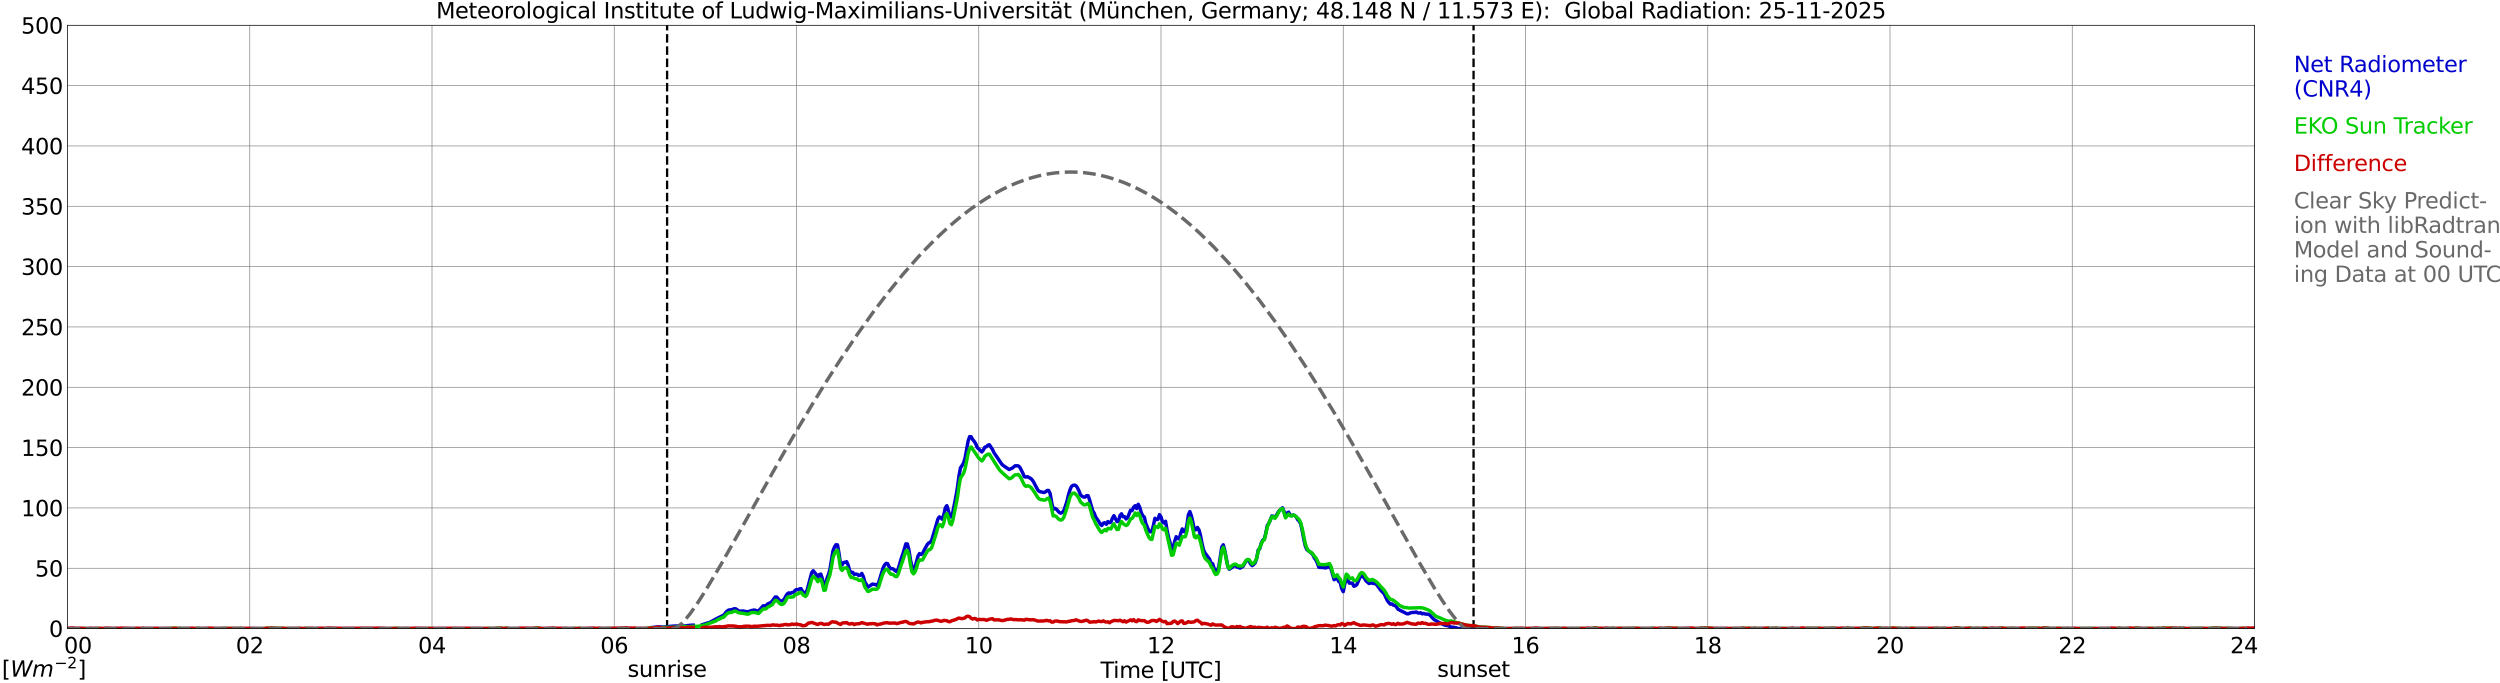 <?xml version="1.0" encoding="utf-8" standalone="no"?>
<!DOCTYPE svg PUBLIC "-//W3C//DTD SVG 1.1//EN"
  "http://www.w3.org/Graphics/SVG/1.1/DTD/svg11.dtd">
<svg xmlns:xlink="http://www.w3.org/1999/xlink" width="1085.4pt" height="296.64pt" viewBox="0 0 1085.4 296.64" xmlns="http://www.w3.org/2000/svg" version="1.1">
 <defs>
  <style type="text/css">*{stroke-linejoin: round; stroke-linecap: butt}</style>
 </defs>
 <g id="figure_1">
  <g id="patch_1">
   <path d="M 0 296.64 
L 1085.4 296.64 
L 1085.4 0 
L 0 0 
z
" style="fill: #ffffff"/>
  </g>
  <g id="axes_1">
   <g id="patch_2">
    <path d="M 29.306 272.909 
L 978.814 272.909 
L 978.814 10.976 
L 29.306 10.976 
z
" style="fill: #ffffff"/>
   </g>
   <g id="patch_3">
    <path d="M 978.814 272.909 
L 978.814 272.909 
L 978.814 10.976 
L 978.814 10.976 
z
" clip-path="url(#p6a3a2b3605)" style="fill: #d3d3d3; opacity: 0.25; stroke: #d3d3d3; stroke-linejoin: miter"/>
   </g>
   <g id="matplotlib.axis_1">
    <g id="xtick_1">
     <g id="line2d_1">
      <path d="M 29.306 272.909 
L 29.306 10.976 
" clip-path="url(#p6a3a2b3605)" style="fill: none; stroke: #808080; stroke-width: 0.3; stroke-linecap: square"/>
     </g>
     <g id="line2d_2"/>
     <g id="text_1">
      <!--    00 -->
      <g transform="translate(18.733 283.627) scale(0.095 -0.095)">
       <defs>
        <path id="DejaVuSans-20" transform="scale(0.016)"/>
        <path id="DejaVuSans-30" d="M 2034 4250 
Q 1547 4250 1301 3770 
Q 1056 3291 1056 2328 
Q 1056 1369 1301 889 
Q 1547 409 2034 409 
Q 2525 409 2770 889 
Q 3016 1369 3016 2328 
Q 3016 3291 2770 3770 
Q 2525 4250 2034 4250 
z
M 2034 4750 
Q 2819 4750 3233 4129 
Q 3647 3509 3647 2328 
Q 3647 1150 3233 529 
Q 2819 -91 2034 -91 
Q 1250 -91 836 529 
Q 422 1150 422 2328 
Q 422 3509 836 4129 
Q 1250 4750 2034 4750 
z
" transform="scale(0.016)"/>
       </defs>
       <use xlink:href="#DejaVuSans-20"/>
       <use xlink:href="#DejaVuSans-20" transform="translate(31.787 0)"/>
       <use xlink:href="#DejaVuSans-20" transform="translate(63.574 0)"/>
       <use xlink:href="#DejaVuSans-30" transform="translate(95.361 0)"/>
       <use xlink:href="#DejaVuSans-30" transform="translate(158.984 0)"/>
      </g>
     </g>
    </g>
    <g id="xtick_2">
     <g id="line2d_3">
      <path d="M 108.431 272.909 
L 108.431 10.976 
" clip-path="url(#p6a3a2b3605)" style="fill: none; stroke: #808080; stroke-width: 0.3; stroke-linecap: square"/>
     </g>
     <g id="line2d_4"/>
     <g id="text_2">
      <!-- 02 -->
      <g transform="translate(102.387 283.627) scale(0.095 -0.095)">
       <defs>
        <path id="DejaVuSans-32" d="M 1228 531 
L 3431 531 
L 3431 0 
L 469 0 
L 469 531 
Q 828 903 1448 1529 
Q 2069 2156 2228 2338 
Q 2531 2678 2651 2914 
Q 2772 3150 2772 3378 
Q 2772 3750 2511 3984 
Q 2250 4219 1831 4219 
Q 1534 4219 1204 4116 
Q 875 4013 500 3803 
L 500 4441 
Q 881 4594 1212 4672 
Q 1544 4750 1819 4750 
Q 2544 4750 2975 4387 
Q 3406 4025 3406 3419 
Q 3406 3131 3298 2873 
Q 3191 2616 2906 2266 
Q 2828 2175 2409 1742 
Q 1991 1309 1228 531 
z
" transform="scale(0.016)"/>
       </defs>
       <use xlink:href="#DejaVuSans-30"/>
       <use xlink:href="#DejaVuSans-32" transform="translate(63.623 0)"/>
      </g>
     </g>
    </g>
    <g id="xtick_3">
     <g id="line2d_5">
      <path d="M 187.557 272.909 
L 187.557 10.976 
" clip-path="url(#p6a3a2b3605)" style="fill: none; stroke: #808080; stroke-width: 0.3; stroke-linecap: square"/>
     </g>
     <g id="line2d_6"/>
     <g id="text_3">
      <!-- 04 -->
      <g transform="translate(181.513 283.627) scale(0.095 -0.095)">
       <defs>
        <path id="DejaVuSans-34" d="M 2419 4116 
L 825 1625 
L 2419 1625 
L 2419 4116 
z
M 2253 4666 
L 3047 4666 
L 3047 1625 
L 3713 1625 
L 3713 1100 
L 3047 1100 
L 3047 0 
L 2419 0 
L 2419 1100 
L 313 1100 
L 313 1709 
L 2253 4666 
z
" transform="scale(0.016)"/>
       </defs>
       <use xlink:href="#DejaVuSans-30"/>
       <use xlink:href="#DejaVuSans-34" transform="translate(63.623 0)"/>
      </g>
     </g>
    </g>
    <g id="xtick_4">
     <g id="line2d_7">
      <path d="M 266.683 272.909 
L 266.683 10.976 
" clip-path="url(#p6a3a2b3605)" style="fill: none; stroke: #808080; stroke-width: 0.3; stroke-linecap: square"/>
     </g>
     <g id="line2d_8"/>
     <g id="text_4">
      <!-- 06 -->
      <g transform="translate(260.638 283.627) scale(0.095 -0.095)">
       <defs>
        <path id="DejaVuSans-36" d="M 2113 2584 
Q 1688 2584 1439 2293 
Q 1191 2003 1191 1497 
Q 1191 994 1439 701 
Q 1688 409 2113 409 
Q 2538 409 2786 701 
Q 3034 994 3034 1497 
Q 3034 2003 2786 2293 
Q 2538 2584 2113 2584 
z
M 3366 4563 
L 3366 3988 
Q 3128 4100 2886 4159 
Q 2644 4219 2406 4219 
Q 1781 4219 1451 3797 
Q 1122 3375 1075 2522 
Q 1259 2794 1537 2939 
Q 1816 3084 2150 3084 
Q 2853 3084 3261 2657 
Q 3669 2231 3669 1497 
Q 3669 778 3244 343 
Q 2819 -91 2113 -91 
Q 1303 -91 875 529 
Q 447 1150 447 2328 
Q 447 3434 972 4092 
Q 1497 4750 2381 4750 
Q 2619 4750 2861 4703 
Q 3103 4656 3366 4563 
z
" transform="scale(0.016)"/>
       </defs>
       <use xlink:href="#DejaVuSans-30"/>
       <use xlink:href="#DejaVuSans-36" transform="translate(63.623 0)"/>
      </g>
     </g>
    </g>
    <g id="xtick_5">
     <g id="line2d_9">
      <path d="M 345.808 272.909 
L 345.808 10.976 
" clip-path="url(#p6a3a2b3605)" style="fill: none; stroke: #808080; stroke-width: 0.3; stroke-linecap: square"/>
     </g>
     <g id="line2d_10"/>
     <g id="text_5">
      <!-- 08 -->
      <g transform="translate(339.764 283.627) scale(0.095 -0.095)">
       <defs>
        <path id="DejaVuSans-38" d="M 2034 2216 
Q 1584 2216 1326 1975 
Q 1069 1734 1069 1313 
Q 1069 891 1326 650 
Q 1584 409 2034 409 
Q 2484 409 2743 651 
Q 3003 894 3003 1313 
Q 3003 1734 2745 1975 
Q 2488 2216 2034 2216 
z
M 1403 2484 
Q 997 2584 770 2862 
Q 544 3141 544 3541 
Q 544 4100 942 4425 
Q 1341 4750 2034 4750 
Q 2731 4750 3128 4425 
Q 3525 4100 3525 3541 
Q 3525 3141 3298 2862 
Q 3072 2584 2669 2484 
Q 3125 2378 3379 2068 
Q 3634 1759 3634 1313 
Q 3634 634 3220 271 
Q 2806 -91 2034 -91 
Q 1263 -91 848 271 
Q 434 634 434 1313 
Q 434 1759 690 2068 
Q 947 2378 1403 2484 
z
M 1172 3481 
Q 1172 3119 1398 2916 
Q 1625 2713 2034 2713 
Q 2441 2713 2670 2916 
Q 2900 3119 2900 3481 
Q 2900 3844 2670 4047 
Q 2441 4250 2034 4250 
Q 1625 4250 1398 4047 
Q 1172 3844 1172 3481 
z
" transform="scale(0.016)"/>
       </defs>
       <use xlink:href="#DejaVuSans-30"/>
       <use xlink:href="#DejaVuSans-38" transform="translate(63.623 0)"/>
      </g>
     </g>
    </g>
    <g id="xtick_6">
     <g id="line2d_11">
      <path d="M 424.934 272.909 
L 424.934 10.976 
" clip-path="url(#p6a3a2b3605)" style="fill: none; stroke: #808080; stroke-width: 0.3; stroke-linecap: square"/>
     </g>
     <g id="line2d_12"/>
     <g id="text_6">
      <!-- 10 -->
      <g transform="translate(418.89 283.627) scale(0.095 -0.095)">
       <defs>
        <path id="DejaVuSans-31" d="M 794 531 
L 1825 531 
L 1825 4091 
L 703 3866 
L 703 4441 
L 1819 4666 
L 2450 4666 
L 2450 531 
L 3481 531 
L 3481 0 
L 794 0 
L 794 531 
z
" transform="scale(0.016)"/>
       </defs>
       <use xlink:href="#DejaVuSans-31"/>
       <use xlink:href="#DejaVuSans-30" transform="translate(63.623 0)"/>
      </g>
     </g>
    </g>
    <g id="xtick_7">
     <g id="line2d_13">
      <path d="M 504.06 272.909 
L 504.06 10.976 
" clip-path="url(#p6a3a2b3605)" style="fill: none; stroke: #808080; stroke-width: 0.3; stroke-linecap: square"/>
     </g>
     <g id="line2d_14"/>
     <g id="text_7">
      <!-- 12 -->
      <g transform="translate(498.015 283.627) scale(0.095 -0.095)">
       <use xlink:href="#DejaVuSans-31"/>
       <use xlink:href="#DejaVuSans-32" transform="translate(63.623 0)"/>
      </g>
     </g>
    </g>
    <g id="xtick_8">
     <g id="line2d_15">
      <path d="M 583.185 272.909 
L 583.185 10.976 
" clip-path="url(#p6a3a2b3605)" style="fill: none; stroke: #808080; stroke-width: 0.3; stroke-linecap: square"/>
     </g>
     <g id="line2d_16"/>
     <g id="text_8">
      <!-- 14 -->
      <g transform="translate(577.141 283.627) scale(0.095 -0.095)">
       <use xlink:href="#DejaVuSans-31"/>
       <use xlink:href="#DejaVuSans-34" transform="translate(63.623 0)"/>
      </g>
     </g>
    </g>
    <g id="xtick_9">
     <g id="line2d_17">
      <path d="M 662.311 272.909 
L 662.311 10.976 
" clip-path="url(#p6a3a2b3605)" style="fill: none; stroke: #808080; stroke-width: 0.3; stroke-linecap: square"/>
     </g>
     <g id="line2d_18"/>
     <g id="text_9">
      <!-- 16 -->
      <g transform="translate(656.267 283.627) scale(0.095 -0.095)">
       <use xlink:href="#DejaVuSans-31"/>
       <use xlink:href="#DejaVuSans-36" transform="translate(63.623 0)"/>
      </g>
     </g>
    </g>
    <g id="xtick_10">
     <g id="line2d_19">
      <path d="M 741.437 272.909 
L 741.437 10.976 
" clip-path="url(#p6a3a2b3605)" style="fill: none; stroke: #808080; stroke-width: 0.3; stroke-linecap: square"/>
     </g>
     <g id="line2d_20"/>
     <g id="text_10">
      <!-- 18 -->
      <g transform="translate(735.392 283.627) scale(0.095 -0.095)">
       <use xlink:href="#DejaVuSans-31"/>
       <use xlink:href="#DejaVuSans-38" transform="translate(63.623 0)"/>
      </g>
     </g>
    </g>
    <g id="xtick_11">
     <g id="line2d_21">
      <path d="M 820.562 272.909 
L 820.562 10.976 
" clip-path="url(#p6a3a2b3605)" style="fill: none; stroke: #808080; stroke-width: 0.3; stroke-linecap: square"/>
     </g>
     <g id="line2d_22"/>
     <g id="text_11">
      <!-- 20 -->
      <g transform="translate(814.518 283.627) scale(0.095 -0.095)">
       <use xlink:href="#DejaVuSans-32"/>
       <use xlink:href="#DejaVuSans-30" transform="translate(63.623 0)"/>
      </g>
     </g>
    </g>
    <g id="xtick_12">
     <g id="line2d_23">
      <path d="M 899.688 272.909 
L 899.688 10.976 
" clip-path="url(#p6a3a2b3605)" style="fill: none; stroke: #808080; stroke-width: 0.3; stroke-linecap: square"/>
     </g>
     <g id="line2d_24"/>
     <g id="text_12">
      <!-- 22 -->
      <g transform="translate(893.644 283.627) scale(0.095 -0.095)">
       <use xlink:href="#DejaVuSans-32"/>
       <use xlink:href="#DejaVuSans-32" transform="translate(63.623 0)"/>
      </g>
     </g>
    </g>
    <g id="xtick_13">
     <g id="line2d_25">
      <path d="M 978.814 272.909 
L 978.814 10.976 
" clip-path="url(#p6a3a2b3605)" style="fill: none; stroke: #808080; stroke-width: 0.3; stroke-linecap: square"/>
     </g>
     <g id="line2d_26"/>
     <g id="text_13">
      <!-- 24    -->
      <g transform="translate(968.241 283.627) scale(0.095 -0.095)">
       <use xlink:href="#DejaVuSans-32"/>
       <use xlink:href="#DejaVuSans-34" transform="translate(63.623 0)"/>
       <use xlink:href="#DejaVuSans-20" transform="translate(127.246 0)"/>
       <use xlink:href="#DejaVuSans-20" transform="translate(159.033 0)"/>
       <use xlink:href="#DejaVuSans-20" transform="translate(190.82 0)"/>
      </g>
     </g>
    </g>
    <g id="text_14">
     <!-- Time [UTC] -->
     <g transform="translate(477.806 294.322) scale(0.095 -0.095)">
      <defs>
       <path id="DejaVuSans-54" d="M -19 4666 
L 3928 4666 
L 3928 4134 
L 2272 4134 
L 2272 0 
L 1638 0 
L 1638 4134 
L -19 4134 
L -19 4666 
z
" transform="scale(0.016)"/>
       <path id="DejaVuSans-69" d="M 603 3500 
L 1178 3500 
L 1178 0 
L 603 0 
L 603 3500 
z
M 603 4863 
L 1178 4863 
L 1178 4134 
L 603 4134 
L 603 4863 
z
" transform="scale(0.016)"/>
       <path id="DejaVuSans-6d" d="M 3328 2828 
Q 3544 3216 3844 3400 
Q 4144 3584 4550 3584 
Q 5097 3584 5394 3201 
Q 5691 2819 5691 2113 
L 5691 0 
L 5113 0 
L 5113 2094 
Q 5113 2597 4934 2840 
Q 4756 3084 4391 3084 
Q 3944 3084 3684 2787 
Q 3425 2491 3425 1978 
L 3425 0 
L 2847 0 
L 2847 2094 
Q 2847 2600 2669 2842 
Q 2491 3084 2119 3084 
Q 1678 3084 1418 2786 
Q 1159 2488 1159 1978 
L 1159 0 
L 581 0 
L 581 3500 
L 1159 3500 
L 1159 2956 
Q 1356 3278 1631 3431 
Q 1906 3584 2284 3584 
Q 2666 3584 2933 3390 
Q 3200 3197 3328 2828 
z
" transform="scale(0.016)"/>
       <path id="DejaVuSans-65" d="M 3597 1894 
L 3597 1613 
L 953 1613 
Q 991 1019 1311 708 
Q 1631 397 2203 397 
Q 2534 397 2845 478 
Q 3156 559 3463 722 
L 3463 178 
Q 3153 47 2828 -22 
Q 2503 -91 2169 -91 
Q 1331 -91 842 396 
Q 353 884 353 1716 
Q 353 2575 817 3079 
Q 1281 3584 2069 3584 
Q 2775 3584 3186 3129 
Q 3597 2675 3597 1894 
z
M 3022 2063 
Q 3016 2534 2758 2815 
Q 2500 3097 2075 3097 
Q 1594 3097 1305 2825 
Q 1016 2553 972 2059 
L 3022 2063 
z
" transform="scale(0.016)"/>
       <path id="DejaVuSans-5b" d="M 550 4863 
L 1875 4863 
L 1875 4416 
L 1125 4416 
L 1125 -397 
L 1875 -397 
L 1875 -844 
L 550 -844 
L 550 4863 
z
" transform="scale(0.016)"/>
       <path id="DejaVuSans-55" d="M 556 4666 
L 1191 4666 
L 1191 1831 
Q 1191 1081 1462 751 
Q 1734 422 2344 422 
Q 2950 422 3222 751 
Q 3494 1081 3494 1831 
L 3494 4666 
L 4128 4666 
L 4128 1753 
Q 4128 841 3676 375 
Q 3225 -91 2344 -91 
Q 1459 -91 1007 375 
Q 556 841 556 1753 
L 556 4666 
z
" transform="scale(0.016)"/>
       <path id="DejaVuSans-43" d="M 4122 4306 
L 4122 3641 
Q 3803 3938 3442 4084 
Q 3081 4231 2675 4231 
Q 1875 4231 1450 3742 
Q 1025 3253 1025 2328 
Q 1025 1406 1450 917 
Q 1875 428 2675 428 
Q 3081 428 3442 575 
Q 3803 722 4122 1019 
L 4122 359 
Q 3791 134 3420 21 
Q 3050 -91 2638 -91 
Q 1578 -91 968 557 
Q 359 1206 359 2328 
Q 359 3453 968 4101 
Q 1578 4750 2638 4750 
Q 3056 4750 3426 4639 
Q 3797 4528 4122 4306 
z
" transform="scale(0.016)"/>
       <path id="DejaVuSans-5d" d="M 1947 4863 
L 1947 -844 
L 622 -844 
L 622 -397 
L 1369 -397 
L 1369 4416 
L 622 4416 
L 622 4863 
L 1947 4863 
z
" transform="scale(0.016)"/>
      </defs>
      <use xlink:href="#DejaVuSans-54"/>
      <use xlink:href="#DejaVuSans-69" transform="translate(57.959 0)"/>
      <use xlink:href="#DejaVuSans-6d" transform="translate(85.742 0)"/>
      <use xlink:href="#DejaVuSans-65" transform="translate(183.154 0)"/>
      <use xlink:href="#DejaVuSans-20" transform="translate(244.678 0)"/>
      <use xlink:href="#DejaVuSans-5b" transform="translate(276.465 0)"/>
      <use xlink:href="#DejaVuSans-55" transform="translate(315.479 0)"/>
      <use xlink:href="#DejaVuSans-54" transform="translate(388.672 0)"/>
      <use xlink:href="#DejaVuSans-43" transform="translate(443.881 0)"/>
      <use xlink:href="#DejaVuSans-5d" transform="translate(513.705 0)"/>
     </g>
    </g>
   </g>
   <g id="matplotlib.axis_2">
    <g id="ytick_1">
     <g id="line2d_27">
      <path d="M 29.306 272.909 
L 978.814 272.909 
" clip-path="url(#p6a3a2b3605)" style="fill: none; stroke: #808080; stroke-width: 0.3; stroke-linecap: square"/>
     </g>
     <g id="line2d_28"/>
     <g id="text_15">
      <!-- 0 -->
      <g transform="translate(21.261 276.518) scale(0.095 -0.095)">
       <use xlink:href="#DejaVuSans-30"/>
      </g>
     </g>
    </g>
    <g id="ytick_2">
     <g id="line2d_29">
      <path d="M 29.306 246.715 
L 978.814 246.715 
" clip-path="url(#p6a3a2b3605)" style="fill: none; stroke: #808080; stroke-width: 0.3; stroke-linecap: square"/>
     </g>
     <g id="line2d_30"/>
     <g id="text_16">
      <!-- 50 -->
      <g transform="translate(15.217 250.325) scale(0.095 -0.095)">
       <defs>
        <path id="DejaVuSans-35" d="M 691 4666 
L 3169 4666 
L 3169 4134 
L 1269 4134 
L 1269 2991 
Q 1406 3038 1543 3061 
Q 1681 3084 1819 3084 
Q 2600 3084 3056 2656 
Q 3513 2228 3513 1497 
Q 3513 744 3044 326 
Q 2575 -91 1722 -91 
Q 1428 -91 1123 -41 
Q 819 9 494 109 
L 494 744 
Q 775 591 1075 516 
Q 1375 441 1709 441 
Q 2250 441 2565 725 
Q 2881 1009 2881 1497 
Q 2881 1984 2565 2268 
Q 2250 2553 1709 2553 
Q 1456 2553 1204 2497 
Q 953 2441 691 2322 
L 691 4666 
z
" transform="scale(0.016)"/>
       </defs>
       <use xlink:href="#DejaVuSans-35"/>
       <use xlink:href="#DejaVuSans-30" transform="translate(63.623 0)"/>
      </g>
     </g>
    </g>
    <g id="ytick_3">
     <g id="line2d_31">
      <path d="M 29.306 220.522 
L 978.814 220.522 
" clip-path="url(#p6a3a2b3605)" style="fill: none; stroke: #808080; stroke-width: 0.3; stroke-linecap: square"/>
     </g>
     <g id="line2d_32"/>
     <g id="text_17">
      <!-- 100 -->
      <g transform="translate(9.173 224.131) scale(0.095 -0.095)">
       <use xlink:href="#DejaVuSans-31"/>
       <use xlink:href="#DejaVuSans-30" transform="translate(63.623 0)"/>
       <use xlink:href="#DejaVuSans-30" transform="translate(127.246 0)"/>
      </g>
     </g>
    </g>
    <g id="ytick_4">
     <g id="line2d_33">
      <path d="M 29.306 194.329 
L 978.814 194.329 
" clip-path="url(#p6a3a2b3605)" style="fill: none; stroke: #808080; stroke-width: 0.3; stroke-linecap: square"/>
     </g>
     <g id="line2d_34"/>
     <g id="text_18">
      <!-- 150 -->
      <g transform="translate(9.173 197.938) scale(0.095 -0.095)">
       <use xlink:href="#DejaVuSans-31"/>
       <use xlink:href="#DejaVuSans-35" transform="translate(63.623 0)"/>
       <use xlink:href="#DejaVuSans-30" transform="translate(127.246 0)"/>
      </g>
     </g>
    </g>
    <g id="ytick_5">
     <g id="line2d_35">
      <path d="M 29.306 168.136 
L 978.814 168.136 
" clip-path="url(#p6a3a2b3605)" style="fill: none; stroke: #808080; stroke-width: 0.3; stroke-linecap: square"/>
     </g>
     <g id="line2d_36"/>
     <g id="text_19">
      <!-- 200 -->
      <g transform="translate(9.173 171.745) scale(0.095 -0.095)">
       <use xlink:href="#DejaVuSans-32"/>
       <use xlink:href="#DejaVuSans-30" transform="translate(63.623 0)"/>
       <use xlink:href="#DejaVuSans-30" transform="translate(127.246 0)"/>
      </g>
     </g>
    </g>
    <g id="ytick_6">
     <g id="line2d_37">
      <path d="M 29.306 141.942 
L 978.814 141.942 
" clip-path="url(#p6a3a2b3605)" style="fill: none; stroke: #808080; stroke-width: 0.3; stroke-linecap: square"/>
     </g>
     <g id="line2d_38"/>
     <g id="text_20">
      <!-- 250 -->
      <g transform="translate(9.173 145.551) scale(0.095 -0.095)">
       <use xlink:href="#DejaVuSans-32"/>
       <use xlink:href="#DejaVuSans-35" transform="translate(63.623 0)"/>
       <use xlink:href="#DejaVuSans-30" transform="translate(127.246 0)"/>
      </g>
     </g>
    </g>
    <g id="ytick_7">
     <g id="line2d_39">
      <path d="M 29.306 115.749 
L 978.814 115.749 
" clip-path="url(#p6a3a2b3605)" style="fill: none; stroke: #808080; stroke-width: 0.3; stroke-linecap: square"/>
     </g>
     <g id="line2d_40"/>
     <g id="text_21">
      <!-- 300 -->
      <g transform="translate(9.173 119.358) scale(0.095 -0.095)">
       <defs>
        <path id="DejaVuSans-33" d="M 2597 2516 
Q 3050 2419 3304 2112 
Q 3559 1806 3559 1356 
Q 3559 666 3084 287 
Q 2609 -91 1734 -91 
Q 1441 -91 1130 -33 
Q 819 25 488 141 
L 488 750 
Q 750 597 1062 519 
Q 1375 441 1716 441 
Q 2309 441 2620 675 
Q 2931 909 2931 1356 
Q 2931 1769 2642 2001 
Q 2353 2234 1838 2234 
L 1294 2234 
L 1294 2753 
L 1863 2753 
Q 2328 2753 2575 2939 
Q 2822 3125 2822 3475 
Q 2822 3834 2567 4026 
Q 2313 4219 1838 4219 
Q 1578 4219 1281 4162 
Q 984 4106 628 3988 
L 628 4550 
Q 988 4650 1302 4700 
Q 1616 4750 1894 4750 
Q 2613 4750 3031 4423 
Q 3450 4097 3450 3541 
Q 3450 3153 3228 2886 
Q 3006 2619 2597 2516 
z
" transform="scale(0.016)"/>
       </defs>
       <use xlink:href="#DejaVuSans-33"/>
       <use xlink:href="#DejaVuSans-30" transform="translate(63.623 0)"/>
       <use xlink:href="#DejaVuSans-30" transform="translate(127.246 0)"/>
      </g>
     </g>
    </g>
    <g id="ytick_8">
     <g id="line2d_41">
      <path d="M 29.306 89.556 
L 978.814 89.556 
" clip-path="url(#p6a3a2b3605)" style="fill: none; stroke: #808080; stroke-width: 0.3; stroke-linecap: square"/>
     </g>
     <g id="line2d_42"/>
     <g id="text_22">
      <!-- 350 -->
      <g transform="translate(9.173 93.165) scale(0.095 -0.095)">
       <use xlink:href="#DejaVuSans-33"/>
       <use xlink:href="#DejaVuSans-35" transform="translate(63.623 0)"/>
       <use xlink:href="#DejaVuSans-30" transform="translate(127.246 0)"/>
      </g>
     </g>
    </g>
    <g id="ytick_9">
     <g id="line2d_43">
      <path d="M 29.306 63.362 
L 978.814 63.362 
" clip-path="url(#p6a3a2b3605)" style="fill: none; stroke: #808080; stroke-width: 0.3; stroke-linecap: square"/>
     </g>
     <g id="line2d_44"/>
     <g id="text_23">
      <!-- 400 -->
      <g transform="translate(9.173 66.972) scale(0.095 -0.095)">
       <use xlink:href="#DejaVuSans-34"/>
       <use xlink:href="#DejaVuSans-30" transform="translate(63.623 0)"/>
       <use xlink:href="#DejaVuSans-30" transform="translate(127.246 0)"/>
      </g>
     </g>
    </g>
    <g id="ytick_10">
     <g id="line2d_45">
      <path d="M 29.306 37.169 
L 978.814 37.169 
" clip-path="url(#p6a3a2b3605)" style="fill: none; stroke: #808080; stroke-width: 0.3; stroke-linecap: square"/>
     </g>
     <g id="line2d_46"/>
     <g id="text_24">
      <!-- 450 -->
      <g transform="translate(9.173 40.778) scale(0.095 -0.095)">
       <use xlink:href="#DejaVuSans-34"/>
       <use xlink:href="#DejaVuSans-35" transform="translate(63.623 0)"/>
       <use xlink:href="#DejaVuSans-30" transform="translate(127.246 0)"/>
      </g>
     </g>
    </g>
    <g id="ytick_11">
     <g id="line2d_47">
      <path d="M 29.306 10.976 
L 978.814 10.976 
" clip-path="url(#p6a3a2b3605)" style="fill: none; stroke: #808080; stroke-width: 0.3; stroke-linecap: square"/>
     </g>
     <g id="line2d_48"/>
     <g id="text_25">
      <!-- 500 -->
      <g transform="translate(9.173 14.585) scale(0.095 -0.095)">
       <use xlink:href="#DejaVuSans-35"/>
       <use xlink:href="#DejaVuSans-30" transform="translate(63.623 0)"/>
       <use xlink:href="#DejaVuSans-30" transform="translate(127.246 0)"/>
      </g>
     </g>
    </g>
   </g>
   <g id="line2d_49">
    <path d="M 289.629 272.909 
L 289.629 10.976 
" clip-path="url(#p6a3a2b3605)" style="fill: none; stroke-dasharray: 3.7,1.6; stroke-dashoffset: 0; stroke: #000000"/>
   </g>
   <g id="line2d_50">
    <path d="M 639.76 272.909 
L 639.76 10.976 
" clip-path="url(#p6a3a2b3605)" style="fill: none; stroke-dasharray: 3.7,1.6; stroke-dashoffset: 0; stroke: #000000"/>
   </g>
   <g id="line2d_51">
    <path d="M 29.306 272.909 
L 281.849 272.909 
L 282.508 272.511 
L 285.805 272.144 
L 287.783 272.264 
L 292.399 271.819 
L 295.696 271.741 
L 297.014 271.741 
L 297.674 271.741 
L 299.652 271.458 
L 300.971 271.416 
M 304.927 271.211 
L 307.564 270.363 
L 308.224 270.159 
L 310.861 268.739 
L 313.499 267.403 
L 314.158 267.12 
L 315.477 265.501 
L 316.136 264.972 
L 316.796 264.773 
L 317.455 264.773 
L 318.774 264.286 
L 319.433 264.323 
L 320.752 265.255 
L 321.411 265.339 
L 322.73 265.255 
L 323.39 265.459 
L 324.708 265.58 
L 325.368 265.418 
L 326.027 265.135 
L 327.346 264.852 
L 328.005 264.972 
L 328.665 265.218 
L 329.324 265.297 
L 331.302 263.029 
L 331.961 263.071 
L 332.621 262.866 
L 333.28 262.217 
L 334.599 261.609 
L 335.258 261.001 
L 336.577 259.178 
L 337.236 259.22 
L 338.555 260.802 
L 339.215 260.923 
L 339.874 260.802 
L 340.533 260.032 
L 341.193 258.775 
L 341.852 257.8 
L 342.512 257.397 
L 343.171 257.638 
L 343.83 257.235 
L 344.49 257.313 
L 345.149 256.386 
L 345.808 255.941 
L 346.468 256.061 
L 347.127 255.653 
L 347.787 255.574 
L 348.446 256.789 
L 349.105 257.277 
L 349.765 257.56 
L 350.424 256.182 
L 352.402 248.643 
L 353.062 247.795 
L 354.38 249.413 
L 355.04 250.791 
L 355.699 249.497 
L 356.359 249.251 
L 357.018 251.158 
L 357.677 254.521 
L 358.337 254.275 
L 358.996 251.236 
L 359.655 249.539 
L 360.315 247.229 
L 361.634 239.203 
L 362.293 237.506 
L 362.952 236.49 
L 363.612 236.573 
L 364.271 240.298 
L 364.93 244.997 
L 365.59 245.285 
L 366.249 244.227 
L 366.909 244.107 
L 367.568 243.866 
L 368.227 245.285 
L 368.887 247.716 
L 369.546 248.565 
L 370.206 248.481 
L 370.865 249.377 
L 371.524 249.214 
L 372.184 249.335 
L 372.843 249.859 
L 373.502 249.738 
L 374.162 248.968 
L 374.821 250.309 
L 375.481 252.698 
L 376.14 253.709 
L 376.799 254.924 
L 378.777 253.589 
L 380.096 253.793 
L 380.756 254.154 
L 381.415 253.101 
L 383.393 246.621 
L 384.053 245.285 
L 384.712 244.594 
L 385.371 244.714 
L 386.031 246.092 
L 386.69 246.904 
L 387.349 246.862 
L 388.009 247.145 
L 388.668 247.837 
L 389.328 248.198 
L 389.987 246.904 
L 391.306 242.404 
L 391.965 240.581 
L 393.284 236.128 
L 393.943 236.165 
L 394.603 238.679 
L 395.262 242.891 
L 395.921 246.092 
L 396.581 247.145 
L 397.24 246.014 
L 397.899 243.908 
L 398.559 241.393 
L 399.218 240.34 
L 399.878 240.743 
L 400.537 240.34 
L 401.196 238.92 
L 402.515 236.532 
L 403.175 235.761 
L 403.834 235.479 
L 404.493 234.546 
L 406.471 227.903 
L 407.131 225.509 
L 407.79 224.42 
L 408.45 224.781 
L 409.109 225.431 
L 409.768 223.403 
L 410.428 220.449 
L 411.087 219.553 
L 411.746 221.622 
L 412.406 224.336 
L 413.065 224.456 
L 413.725 222.146 
L 415.043 215.462 
L 415.703 211.454 
L 416.362 206.467 
L 417.022 203.067 
L 417.681 202.134 
L 418.34 200.998 
L 419 198.85 
L 420.318 191.479 
L 420.978 189.572 
L 421.637 189.614 
L 422.297 190.829 
L 422.956 191.6 
L 423.615 192.652 
L 424.275 194.271 
L 426.253 196.22 
L 426.912 195.408 
L 427.572 194.151 
L 428.231 193.988 
L 428.89 193.302 
L 429.55 193.098 
L 430.869 195.083 
L 431.528 196.503 
L 434.825 201.364 
L 435.484 202.051 
L 438.122 203.837 
L 439.44 203.266 
L 440.759 202.213 
L 442.078 202.255 
L 442.737 202.821 
L 444.056 205.377 
L 444.716 206.954 
L 445.375 207.116 
L 446.034 206.954 
L 447.353 207.646 
L 448.012 208.211 
L 448.672 209.144 
L 450.65 212.868 
L 451.309 213.398 
L 453.287 213.843 
L 453.947 213.518 
L 454.606 212.952 
L 455.266 212.952 
L 455.925 214.288 
L 456.584 218.055 
L 457.244 221.177 
L 457.903 220.69 
L 458.563 220.973 
L 459.881 222.513 
L 460.541 222.796 
L 461.2 222.471 
L 461.859 221.743 
L 463.178 217.856 
L 463.838 215.058 
L 464.497 212.832 
L 465.156 211.25 
L 465.816 210.721 
L 466.475 210.6 
L 467.134 210.846 
L 467.794 211.779 
L 468.453 213.151 
L 469.113 214.817 
L 469.772 215.425 
L 470.431 215.786 
L 471.091 215.828 
L 471.75 215.179 
L 472.409 215.221 
L 473.069 217.044 
L 474.388 221.701 
L 475.047 222.754 
L 475.706 224.498 
L 477.025 226.363 
L 477.685 227.579 
L 478.344 228.144 
L 479.003 227.133 
L 479.663 226.971 
L 480.322 227.621 
L 480.981 226.442 
L 481.641 226.929 
L 482.3 226.688 
L 482.96 225.027 
L 483.619 223.891 
L 484.938 226.442 
L 485.597 226.363 
L 486.256 223.812 
L 486.916 223.079 
L 487.575 224.378 
L 488.235 224.294 
L 488.894 225.31 
L 489.553 224.703 
L 490.872 221.502 
L 491.532 221.664 
L 492.191 220.161 
L 492.85 219.553 
L 493.51 220.81 
L 494.169 218.945 
L 494.828 220.245 
L 495.488 222.513 
L 496.147 223.933 
L 496.807 224.456 
L 497.466 227.254 
L 498.785 230.413 
L 499.444 230.9 
L 500.103 230.696 
L 500.763 228.103 
L 501.422 225.027 
L 502.082 225.593 
L 502.741 225.473 
L 503.4 223.445 
L 504.06 224.42 
L 504.719 226.604 
L 505.379 227.05 
L 506.038 226.321 
L 506.697 230.25 
L 507.357 233.373 
L 508.016 235.683 
L 508.675 238.721 
L 509.335 237.789 
L 509.994 235.033 
L 510.654 233.006 
L 511.313 233.776 
L 511.972 233.98 
L 512.632 231.508 
L 513.291 229.643 
L 513.95 230.816 
L 514.61 230.696 
L 515.269 228.265 
L 515.929 223.566 
L 516.588 222.109 
L 517.247 223.933 
L 517.907 226.767 
L 518.566 230.13 
L 519.226 229.967 
L 519.885 228.993 
L 520.544 230.051 
L 521.204 232.482 
L 521.863 235.966 
L 522.522 238.721 
L 523.182 240.136 
L 525.16 242.771 
L 525.819 244.515 
L 526.479 244.756 
L 527.138 246.742 
L 527.797 247.915 
L 528.457 247.674 
L 529.116 246.176 
L 530.435 237.543 
L 531.094 236.532 
L 531.754 238.962 
L 533.073 245.893 
L 533.732 247.145 
L 535.051 246.254 
L 535.71 245.647 
L 536.369 245.484 
L 537.029 246.213 
L 537.688 246.375 
L 538.348 246.658 
L 539.666 245.93 
L 540.985 243.499 
L 541.644 243.337 
L 542.304 243.661 
L 542.963 244.877 
L 543.623 245.568 
L 544.282 245.123 
L 544.941 244.353 
L 545.601 242.446 
L 546.26 238.8 
L 546.919 238.276 
L 547.579 235.84 
L 548.238 234.467 
L 548.898 234.101 
L 549.557 231.466 
L 550.216 228.144 
L 550.876 227.17 
L 551.535 225.792 
L 552.195 224.011 
L 552.854 224.174 
L 553.513 224.498 
L 554.173 223.77 
L 554.832 222.555 
L 555.491 221.622 
L 556.151 221.177 
L 556.81 220.486 
L 557.47 222.026 
L 558.129 224.336 
L 558.788 222.754 
L 559.448 222.35 
L 560.107 223.566 
L 560.766 223.933 
L 561.426 223.566 
L 562.085 223.849 
L 562.745 224.42 
L 563.404 225.593 
L 564.063 226.279 
L 564.723 227.495 
L 565.382 230.455 
L 566.042 234.059 
L 566.701 237.019 
L 567.36 238.596 
L 569.338 240.099 
L 569.998 240.827 
L 570.657 242.284 
L 571.317 243.137 
L 571.976 244.594 
L 572.635 246.338 
L 573.295 246.296 
L 573.954 246.417 
L 574.613 246.375 
L 575.273 246.579 
L 575.932 246.459 
L 577.251 245.93 
L 577.91 247.108 
L 579.229 251.682 
L 579.889 251.236 
L 580.548 251.116 
L 581.207 252.452 
L 581.867 252.939 
L 582.526 255.616 
L 583.185 256.868 
L 583.845 253.589 
L 584.504 251.037 
L 585.164 251.886 
L 585.823 253.185 
L 586.482 253.143 
L 587.142 253.222 
L 587.801 254.521 
L 588.46 254.317 
L 589.12 253.751 
L 590.439 250.671 
L 591.098 249.984 
L 591.757 250.388 
L 592.417 251.074 
L 593.076 252.211 
L 594.395 253.348 
L 595.054 253.143 
L 595.714 253.143 
L 596.373 253.348 
L 597.032 253.348 
L 597.692 253.83 
L 599.67 256.507 
L 600.329 257.114 
L 600.989 257.884 
L 602.307 260.718 
L 602.967 261.609 
L 603.626 262.301 
L 604.286 262.18 
L 604.945 262.746 
L 605.604 262.824 
L 606.264 263.474 
L 606.923 264.485 
L 610.879 266.512 
L 611.539 266.47 
L 612.198 266.109 
L 613.517 265.863 
L 614.176 265.905 
L 614.836 265.7 
L 615.495 266.067 
L 616.154 266.188 
L 616.814 266.025 
L 617.473 266.512 
L 618.133 266.308 
L 618.792 266.596 
L 620.111 266.675 
L 620.77 267 
L 622.089 268.456 
L 622.748 269.064 
L 624.726 270.2 
L 625.386 270.688 
L 626.045 270.85 
L 627.364 271.458 
L 628.683 271.657 
L 630.001 272.228 
L 631.32 272.39 
L 631.98 272.511 
L 633.298 272.909 
L 978.154 272.909 
L 978.154 272.909 
" clip-path="url(#p6a3a2b3605)" style="fill: none; stroke: #0000cc; stroke-width: 1.5; stroke-linecap: square"/>
   </g>
   <g id="line2d_52">
    <path d="M 28.646 273.054 
L 29.306 273.018 
L 29.965 273.112 
L 31.284 273.153 
L 31.943 273.178 
L 32.603 273.018 
L 35.24 273.067 
L 35.9 272.863 
L 39.856 272.991 
L 41.834 272.876 
L 43.812 272.896 
L 44.472 272.997 
L 45.131 272.961 
L 45.79 273.119 
L 47.768 273.046 
L 49.087 272.962 
L 49.747 272.952 
L 50.406 273.078 
L 51.725 272.988 
L 53.043 273.107 
L 57 272.974 
L 57.659 272.93 
L 58.978 273.024 
L 59.637 273.067 
L 60.956 272.963 
L 62.275 273.107 
L 62.934 272.976 
L 67.55 273.002 
L 68.209 272.884 
L 70.187 273.043 
L 73.484 272.989 
L 74.144 272.812 
L 76.122 272.746 
L 77.441 272.926 
L 78.1 272.803 
L 78.759 272.913 
L 80.078 272.921 
L 84.034 273.067 
L 85.353 272.831 
L 86.672 272.87 
L 87.991 272.964 
L 89.309 273.121 
L 90.628 273.187 
L 93.266 272.973 
L 94.584 272.993 
L 95.244 273.027 
L 96.563 272.837 
L 103.156 272.924 
L 103.816 272.811 
L 104.475 272.813 
L 105.135 272.986 
L 113.707 272.918 
L 115.025 272.905 
L 115.685 272.744 
L 117.003 272.757 
L 117.663 272.616 
L 118.982 272.766 
L 121.619 272.832 
L 122.938 272.785 
L 123.597 272.917 
L 124.916 272.872 
L 128.872 272.986 
L 130.191 273.085 
L 130.85 272.907 
L 132.169 272.958 
L 132.829 272.816 
L 133.488 272.829 
L 134.807 273.024 
L 135.466 273.069 
L 136.785 272.919 
L 138.104 273.055 
L 138.763 272.978 
L 139.422 273.078 
L 140.741 272.981 
L 142.719 273.162 
L 144.038 273.087 
L 147.994 273.004 
L 165.798 273.076 
L 167.776 272.961 
L 169.094 272.967 
L 171.732 272.794 
L 172.391 272.879 
L 173.051 272.826 
L 174.37 272.982 
L 175.029 272.881 
L 177.666 272.985 
L 178.326 272.952 
L 179.645 273.082 
L 185.579 272.985 
L 186.238 272.856 
L 191.513 273.075 
L 192.832 273.009 
L 211.295 272.928 
L 211.954 272.843 
L 214.592 272.95 
L 215.91 272.72 
L 217.889 272.748 
L 218.548 272.901 
L 219.867 272.751 
L 221.845 272.971 
L 223.164 272.903 
L 229.098 273.083 
L 230.417 273.012 
L 231.076 273.044 
L 232.395 272.686 
L 233.054 272.581 
L 235.033 272.907 
L 237.67 273.017 
L 240.308 273.158 
L 240.967 273.048 
L 244.923 273.025 
L 245.583 272.832 
L 246.901 272.991 
L 248.22 272.926 
L 248.88 272.831 
L 250.858 272.907 
L 251.517 272.797 
L 253.495 272.993 
L 256.133 273.004 
L 257.451 273.118 
L 259.43 272.994 
L 260.089 273.107 
L 261.408 272.963 
L 263.386 272.858 
L 264.705 272.901 
L 267.342 272.982 
L 268.002 273.069 
L 269.98 272.855 
L 271.958 273.29 
L 272.617 273.126 
L 273.936 273.133 
L 274.595 273.022 
L 275.255 273.169 
L 277.233 272.952 
L 277.892 273.063 
L 283.167 272.617 
L 285.805 272.761 
L 287.124 272.555 
L 288.442 272.405 
L 295.036 272.289 
L 295.696 272.292 
L 297.014 272.007 
L 298.992 272.149 
L 300.311 271.957 
L 301.63 271.922 
L 302.949 271.931 
L 304.267 271.694 
L 304.927 271.504 
L 305.586 271.5 
L 310.861 269.555 
L 311.521 269.066 
L 312.839 268.53 
L 313.499 268.047 
L 314.158 267.968 
L 315.477 266.564 
L 316.136 266.144 
L 316.796 265.892 
L 317.455 265.888 
L 318.114 265.699 
L 318.774 265.325 
L 319.433 265.376 
L 320.752 266.04 
L 323.39 266.414 
L 324.049 266.595 
L 324.708 266.643 
L 325.368 266.463 
L 326.027 266.015 
L 326.686 265.891 
L 328.005 265.982 
L 329.324 266.365 
L 331.302 264.385 
L 331.961 264.456 
L 332.621 264.266 
L 333.28 263.635 
L 335.258 262.581 
L 336.577 260.645 
L 337.236 260.731 
L 337.896 261.326 
L 338.555 262.083 
L 339.215 262.446 
L 339.874 262.322 
L 340.533 261.772 
L 341.852 259.421 
L 342.512 259.056 
L 343.171 259.321 
L 344.49 259.102 
L 345.149 258.233 
L 345.808 257.976 
L 346.468 257.845 
L 347.127 257.321 
L 347.787 257.168 
L 348.446 258.017 
L 349.105 258.625 
L 349.765 258.951 
L 350.424 258.073 
L 351.743 253.715 
L 352.402 251.338 
L 353.062 250.242 
L 354.38 251.381 
L 355.04 252.548 
L 355.699 251.648 
L 356.359 251.523 
L 357.018 253.3 
L 357.677 256.291 
L 358.337 256.175 
L 358.996 253.223 
L 360.315 249.527 
L 360.974 246.187 
L 361.634 242.197 
L 362.293 240.287 
L 362.952 239.312 
L 363.612 238.946 
L 364.271 242.374 
L 364.93 246.779 
L 365.59 247.644 
L 366.249 246.744 
L 367.568 246.485 
L 368.227 247.454 
L 368.887 249.676 
L 369.546 250.727 
L 370.206 250.646 
L 370.865 251.115 
L 372.184 251.398 
L 372.843 251.969 
L 373.502 252.021 
L 374.162 251.553 
L 374.821 252.712 
L 375.481 254.843 
L 376.799 256.79 
L 377.459 256.62 
L 378.777 255.788 
L 380.096 255.858 
L 380.756 255.756 
L 381.415 255 
L 382.734 250.762 
L 383.393 248.966 
L 384.053 247.762 
L 384.712 247.106 
L 385.371 247.267 
L 386.031 248.444 
L 386.69 249.266 
L 387.349 249.296 
L 388.009 249.634 
L 388.668 250.259 
L 389.328 250.345 
L 389.987 249.25 
L 391.306 245.113 
L 391.965 243.362 
L 393.284 239.241 
L 393.943 239 
L 394.603 241.002 
L 395.262 245.031 
L 395.921 248.273 
L 396.581 249.14 
L 397.24 248.382 
L 397.899 246.558 
L 398.559 244.266 
L 399.218 243.071 
L 399.878 243.208 
L 400.537 243.06 
L 401.856 240.618 
L 402.515 239.513 
L 403.175 238.728 
L 403.834 238.55 
L 404.493 237.772 
L 406.471 231.582 
L 407.131 229.097 
L 407.79 227.746 
L 408.45 227.936 
L 409.109 228.71 
L 409.768 226.972 
L 410.428 223.934 
L 411.087 222.968 
L 411.746 224.677 
L 412.406 227.31 
L 413.065 227.824 
L 413.725 225.757 
L 415.703 215.822 
L 416.362 211.034 
L 417.022 207.486 
L 418.34 205.523 
L 419 203.495 
L 420.318 196.863 
L 420.978 194.71 
L 421.637 194.058 
L 423.615 196.952 
L 424.934 198.904 
L 425.593 199.422 
L 426.253 200.123 
L 426.912 199.426 
L 427.572 198.07 
L 428.89 197.178 
L 429.55 197.166 
L 433.506 203.364 
L 434.165 204.294 
L 435.484 205.546 
L 436.803 206.694 
L 438.122 207.851 
L 438.781 207.718 
L 439.44 207.274 
L 440.1 206.582 
L 440.759 206.134 
L 441.419 206.162 
L 442.078 206.028 
L 442.737 206.701 
L 443.397 207.808 
L 444.716 210.571 
L 445.375 211.153 
L 446.034 210.908 
L 446.694 211.047 
L 447.353 211.44 
L 448.012 212.096 
L 449.331 214.011 
L 450.65 216.136 
L 451.309 216.691 
L 451.969 216.948 
L 452.628 216.989 
L 453.287 217.16 
L 453.947 217.033 
L 454.606 216.499 
L 455.266 216.252 
L 455.925 217.69 
L 457.244 224.001 
L 457.903 223.941 
L 458.563 224.223 
L 459.222 225.005 
L 459.881 225.533 
L 460.541 225.799 
L 461.2 225.536 
L 461.859 224.653 
L 463.178 220.751 
L 464.497 215.978 
L 465.156 214.648 
L 465.816 214.124 
L 466.475 214.118 
L 467.134 214.659 
L 467.794 215.379 
L 468.453 216.435 
L 469.113 217.912 
L 470.431 219.1 
L 471.091 219.22 
L 472.409 218.569 
L 473.069 219.838 
L 474.388 224.596 
L 475.047 225.774 
L 475.706 227.351 
L 477.685 230.659 
L 478.344 231.192 
L 479.003 230.488 
L 479.663 229.977 
L 480.322 230.461 
L 480.981 229.407 
L 481.641 229.453 
L 482.3 229.656 
L 482.96 228.25 
L 483.619 227.424 
L 484.278 228.799 
L 484.938 229.917 
L 485.597 229.776 
L 486.256 227.45 
L 486.916 226.423 
L 487.575 227.355 
L 488.894 228.143 
L 489.553 227.82 
L 490.872 225.296 
L 491.532 225.05 
L 492.191 224.059 
L 492.85 222.715 
L 493.51 223.821 
L 494.169 222.75 
L 494.828 223.788 
L 495.488 225.968 
L 496.147 227.338 
L 496.807 227.948 
L 497.466 230.209 
L 498.785 233.243 
L 499.444 234.07 
L 500.103 234.215 
L 501.422 228.505 
L 502.082 228.691 
L 502.741 229.043 
L 503.4 227.438 
L 504.06 227.98 
L 504.719 229.698 
L 505.379 230.017 
L 506.038 229.411 
L 508.675 241.1 
L 509.335 240.868 
L 510.654 235.862 
L 511.313 235.932 
L 511.972 236.718 
L 513.291 232.995 
L 513.95 233.078 
L 514.61 233.018 
L 515.269 230.856 
L 515.929 226.561 
L 516.588 224.902 
L 517.247 226.667 
L 518.566 233.081 
L 519.226 233.504 
L 519.885 232.623 
L 520.544 233.152 
L 521.204 235.224 
L 522.522 240.951 
L 523.182 242.364 
L 523.841 243.097 
L 524.501 243.61 
L 525.16 244.444 
L 525.819 245.977 
L 526.479 246.792 
L 527.138 248.416 
L 527.797 249.437 
L 528.457 249.2 
L 529.116 247.71 
L 530.435 239.124 
L 531.094 237.609 
L 531.754 239.591 
L 532.413 243.047 
L 533.073 245.885 
L 533.732 246.884 
L 534.391 246.056 
L 535.051 245.432 
L 535.71 245.042 
L 536.369 244.911 
L 537.688 245.715 
L 539.007 245.741 
L 539.666 245.496 
L 540.985 243.313 
L 541.644 242.866 
L 542.304 242.998 
L 543.623 244.926 
L 544.282 244.582 
L 544.941 243.749 
L 545.601 242.333 
L 546.26 239.365 
L 548.238 234.719 
L 548.898 234.386 
L 549.557 231.845 
L 550.216 228.745 
L 551.535 225.641 
L 552.195 224.387 
L 552.854 224.287 
L 553.513 225.075 
L 554.173 224.208 
L 555.491 221.666 
L 556.151 221.023 
L 556.81 220.838 
L 557.47 222.631 
L 558.129 224.834 
L 559.448 223.161 
L 560.107 223.882 
L 560.766 224.005 
L 561.426 223.567 
L 562.085 223.847 
L 563.404 224.935 
L 564.063 225.646 
L 564.723 227.015 
L 565.382 229.569 
L 566.701 236.088 
L 567.36 237.909 
L 568.02 239.051 
L 568.679 239.597 
L 569.338 239.83 
L 569.998 240.509 
L 570.657 241.513 
L 571.317 242.202 
L 571.976 243.507 
L 572.635 245.063 
L 573.295 245.019 
L 573.954 245.162 
L 575.932 245.073 
L 576.592 244.814 
L 577.251 244.713 
L 577.91 246.027 
L 578.57 248.424 
L 579.229 250.372 
L 579.889 250.087 
L 580.548 249.559 
L 581.207 250.76 
L 581.867 251.367 
L 582.526 253.424 
L 583.185 254.873 
L 584.504 249.278 
L 585.164 249.666 
L 585.823 251.131 
L 586.482 251.148 
L 587.142 250.876 
L 587.801 251.981 
L 588.46 252.174 
L 589.12 251.782 
L 590.439 249.21 
L 591.098 248.621 
L 591.757 248.794 
L 592.417 249.512 
L 593.076 250.671 
L 594.395 252.024 
L 595.054 251.901 
L 595.714 251.569 
L 596.373 251.811 
L 597.692 252.703 
L 600.989 256.282 
L 601.648 257.325 
L 602.307 258.592 
L 603.626 260.18 
L 604.286 260.329 
L 604.945 260.616 
L 606.923 262.168 
L 607.582 262.85 
L 609.561 263.738 
L 610.879 263.812 
L 611.539 263.989 
L 616.814 263.841 
L 618.133 264.058 
L 620.111 264.841 
L 620.77 265.169 
L 623.408 267.569 
L 625.386 268.34 
L 627.364 269.23 
L 628.683 269.661 
L 630.001 269.573 
L 631.98 270.118 
L 632.639 270.443 
L 633.298 270.498 
L 635.936 271.264 
L 637.255 271.52 
L 638.573 271.63 
L 639.892 271.687 
L 641.211 271.971 
L 641.87 272.217 
L 643.189 272.313 
L 644.508 272.323 
L 647.145 272.492 
L 647.805 272.682 
L 649.783 272.623 
L 651.102 272.754 
L 652.42 272.802 
L 653.08 272.952 
L 655.058 272.921 
L 657.036 272.953 
L 657.695 272.826 
L 660.992 273.096 
L 661.652 272.943 
L 664.289 272.97 
L 665.608 273.054 
L 666.927 273.19 
L 668.905 272.87 
L 670.224 272.952 
L 676.158 272.837 
L 680.114 272.923 
L 687.368 272.868 
L 688.686 272.989 
L 689.346 273.137 
L 692.643 272.632 
L 695.28 273.058 
L 695.939 272.938 
L 697.258 273.146 
L 698.577 272.841 
L 699.236 272.98 
L 699.896 272.757 
L 700.555 272.807 
L 701.215 272.983 
L 703.852 272.81 
L 704.511 272.957 
L 707.808 272.813 
L 708.468 272.951 
L 709.127 272.773 
L 709.786 272.858 
L 711.105 272.809 
L 711.765 272.938 
L 714.402 272.885 
L 715.062 273.041 
L 715.721 273.06 
L 717.04 272.74 
L 720.337 273.085 
L 724.952 272.704 
L 726.271 272.832 
L 728.249 272.789 
L 728.909 272.892 
L 729.568 272.874 
L 730.227 273.039 
L 731.546 272.898 
L 734.843 273.157 
L 735.502 272.945 
L 736.821 272.985 
L 738.799 272.684 
L 739.459 272.787 
L 740.118 272.665 
L 741.437 272.691 
L 743.415 272.794 
L 744.734 273.029 
L 746.712 272.939 
L 747.371 273.027 
L 748.031 272.937 
L 748.69 273.039 
L 750.668 272.936 
L 752.646 272.964 
L 753.306 272.826 
L 753.965 273.006 
L 755.943 272.857 
L 756.602 272.724 
L 757.921 272.85 
L 758.581 272.891 
L 759.24 272.757 
L 760.559 273.047 
L 761.878 272.755 
L 763.196 272.952 
L 763.856 272.856 
L 765.174 273.077 
L 767.812 272.737 
L 768.471 272.918 
L 769.79 272.797 
L 770.449 272.866 
L 771.109 272.728 
L 772.428 272.963 
L 773.746 272.831 
L 775.065 272.89 
L 777.043 273.007 
L 778.362 273.148 
L 779.021 272.92 
L 781.659 272.988 
L 782.318 273.198 
L 784.956 272.771 
L 786.934 272.883 
L 789.572 272.802 
L 791.55 272.973 
L 792.209 272.778 
L 793.528 273.048 
L 794.187 272.806 
L 795.506 272.75 
L 796.825 272.844 
L 797.484 273.036 
L 798.143 272.923 
L 799.462 273.106 
L 800.781 273.072 
L 802.1 272.688 
L 803.419 272.956 
L 804.078 272.825 
L 804.737 272.986 
L 806.715 273.046 
L 808.034 272.788 
L 810.012 272.606 
L 813.309 272.872 
L 815.287 272.686 
L 815.947 272.666 
L 819.244 273.079 
L 819.903 272.881 
L 821.881 272.689 
L 823.2 272.865 
L 823.859 272.774 
L 827.816 273.074 
L 829.134 272.86 
L 829.794 272.773 
L 831.112 272.847 
L 837.047 273.058 
L 837.706 272.911 
L 839.684 273.048 
L 840.344 272.828 
L 841.003 272.762 
L 841.663 273.034 
L 842.981 272.822 
L 846.938 273.014 
L 849.575 272.6 
L 852.213 272.957 
L 855.51 272.741 
L 856.828 272.907 
L 858.147 272.785 
L 860.125 272.991 
L 861.444 272.726 
L 865.4 273.155 
L 866.06 273.021 
L 867.378 272.934 
L 868.697 272.718 
L 869.357 272.705 
L 870.675 272.936 
L 871.335 272.833 
L 872.653 273.022 
L 873.313 272.818 
L 874.632 272.817 
L 876.61 273.133 
L 877.269 273.199 
L 878.588 273.138 
L 879.907 273.012 
L 880.566 272.791 
L 881.225 272.712 
L 884.522 272.793 
L 885.182 272.775 
L 885.841 272.885 
L 887.819 272.635 
L 889.138 272.759 
L 891.116 272.996 
L 891.775 272.889 
L 892.435 272.921 
L 893.094 272.809 
L 897.051 272.918 
L 897.71 272.819 
L 899.029 272.945 
L 900.347 273.004 
L 901.007 273.046 
L 901.666 272.898 
L 909.579 272.85 
L 910.238 273.006 
L 912.216 272.867 
L 912.876 273.018 
L 915.513 272.883 
L 916.832 273.149 
L 917.491 273.056 
L 918.151 273.095 
L 918.81 272.903 
L 920.129 272.76 
L 921.448 272.939 
L 923.426 272.862 
L 924.085 273.091 
L 925.404 273.156 
L 926.723 272.758 
L 928.041 272.7 
L 928.701 272.782 
L 929.36 272.998 
L 930.679 272.969 
L 931.998 272.833 
L 935.954 272.875 
L 937.273 272.813 
L 937.932 272.872 
L 939.251 272.724 
L 941.888 272.794 
L 942.548 272.706 
L 943.867 272.844 
L 944.526 273.116 
L 945.185 273.131 
L 946.504 272.711 
L 947.163 272.908 
L 947.823 272.762 
L 949.142 272.951 
L 955.076 272.785 
L 957.054 272.886 
L 957.714 273.071 
L 960.351 272.715 
L 961.67 272.704 
L 964.307 272.754 
L 964.967 272.875 
L 967.604 272.804 
L 970.901 272.976 
L 974.198 272.819 
L 974.857 273.107 
L 978.154 273.151 
L 978.154 273.151 
" clip-path="url(#p6a3a2b3605)" style="fill: none; stroke: #00cc00; stroke-width: 1.5; stroke-linecap: square"/>
   </g>
   <g id="line2d_53">
    <path d="M 29.306 272.8 
L 29.965 272.706 
L 31.284 272.664 
L 31.943 272.639 
L 32.603 272.799 
L 35.24 272.75 
L 36.559 272.9 
L 38.537 272.885 
L 39.197 272.705 
L 39.856 272.827 
L 45.131 272.856 
L 45.79 272.699 
L 47.768 272.772 
L 49.087 272.856 
L 49.747 272.866 
L 50.406 272.74 
L 51.725 272.83 
L 53.043 272.71 
L 57 272.843 
L 57.659 272.888 
L 58.978 272.794 
L 59.637 272.75 
L 60.956 272.854 
L 62.275 272.711 
L 62.934 272.842 
L 67.55 272.816 
L 68.869 272.845 
L 76.781 272.82 
L 77.441 272.892 
L 78.1 272.803 
L 78.759 272.905 
L 84.034 272.75 
L 84.694 272.903 
L 86.013 272.804 
L 87.331 272.897 
L 91.288 272.704 
L 92.606 272.835 
L 100.519 272.852 
L 102.497 272.813 
L 103.156 272.894 
L 104.475 272.813 
L 107.772 272.836 
L 109.75 272.829 
L 113.047 272.904 
L 115.025 272.905 
L 115.685 272.744 
L 117.003 272.757 
L 117.663 272.616 
L 118.982 272.766 
L 121.619 272.832 
L 122.938 272.785 
L 123.597 272.901 
L 124.916 272.872 
L 128.872 272.832 
L 130.191 272.733 
L 130.85 272.907 
L 132.829 272.816 
L 134.807 272.794 
L 135.466 272.749 
L 136.785 272.898 
L 138.104 272.762 
L 138.763 272.84 
L 139.422 272.739 
L 140.741 272.837 
L 142.719 272.656 
L 144.038 272.73 
L 147.994 272.813 
L 165.798 272.741 
L 167.776 272.857 
L 169.094 272.85 
L 170.413 272.864 
L 173.051 272.826 
L 173.71 272.905 
L 174.37 272.836 
L 175.688 272.891 
L 176.348 272.804 
L 178.326 272.865 
L 179.645 272.736 
L 185.579 272.833 
L 188.216 272.846 
L 192.173 272.822 
L 198.767 272.781 
L 200.085 272.835 
L 202.063 272.786 
L 205.36 272.82 
L 208.657 272.836 
L 209.317 272.895 
L 210.635 272.847 
L 212.614 272.875 
L 217.889 272.748 
L 218.548 272.901 
L 219.867 272.751 
L 221.186 272.876 
L 222.504 272.9 
L 224.482 272.863 
L 225.801 272.725 
L 229.098 272.735 
L 230.417 272.806 
L 233.714 272.702 
L 235.033 272.907 
L 237.67 272.8 
L 240.308 272.66 
L 240.967 272.77 
L 245.583 272.832 
L 248.22 272.892 
L 249.539 272.87 
L 250.858 272.907 
L 251.517 272.797 
L 252.176 272.893 
L 254.155 272.839 
L 257.451 272.7 
L 259.43 272.823 
L 260.089 272.71 
L 261.408 272.855 
L 262.726 272.869 
L 271.298 272.655 
L 271.958 272.528 
L 272.617 272.691 
L 273.936 272.685 
L 274.595 272.796 
L 275.255 272.649 
L 277.233 272.866 
L 277.892 272.754 
L 279.211 272.872 
L 279.87 272.788 
L 280.53 272.906 
L 281.189 272.726 
L 281.849 272.788 
L 282.508 272.676 
L 283.167 272.719 
L 285.805 272.292 
L 287.124 272.581 
L 287.783 272.737 
L 289.102 272.712 
L 289.761 272.711 
L 291.08 272.52 
L 291.739 272.603 
L 292.399 272.418 
L 293.717 272.563 
L 295.696 272.357 
L 297.014 272.642 
L 297.674 272.592 
L 298.333 272.378 
L 298.992 272.296 
L 300.971 272.404 
M 304.927 272.616 
L 305.586 272.379 
L 306.905 272.33 
L 308.883 272.323 
L 310.861 272.093 
L 311.521 272.22 
L 312.18 272.051 
L 312.839 272.065 
L 313.499 272.264 
L 314.158 272.06 
L 314.818 272.033 
L 316.136 271.737 
L 317.455 271.794 
L 318.114 271.737 
L 318.774 271.87 
L 319.433 271.856 
L 320.093 272.077 
L 321.411 272.128 
L 322.071 272.104 
L 322.73 271.95 
L 324.049 271.852 
L 325.368 271.864 
L 326.027 272.029 
L 326.686 272.032 
L 327.346 271.871 
L 328.665 271.907 
L 333.28 271.491 
L 334.599 271.548 
L 335.258 271.329 
L 335.918 271.319 
L 336.577 271.442 
L 337.236 271.398 
L 338.555 271.628 
L 339.215 271.385 
L 339.874 271.39 
L 340.533 271.169 
L 341.193 271.106 
L 341.852 271.289 
L 343.171 271.226 
L 343.83 270.894 
L 344.49 271.12 
L 345.149 271.061 
L 345.808 270.873 
L 346.468 271.125 
L 347.787 271.315 
L 348.446 271.682 
L 349.765 271.517 
L 351.083 270.458 
L 351.743 270.43 
L 352.402 270.214 
L 355.04 271.152 
L 355.699 270.758 
L 356.359 270.637 
L 357.018 270.767 
L 357.677 271.139 
L 358.996 270.922 
L 359.655 271.051 
L 360.974 270.1 
L 361.634 269.915 
L 362.293 270.128 
L 362.952 270.086 
L 363.612 270.536 
L 364.93 271.127 
L 365.59 270.55 
L 366.249 270.392 
L 366.909 270.43 
L 367.568 270.29 
L 368.227 270.74 
L 368.887 270.948 
L 369.546 270.746 
L 370.206 270.744 
L 370.865 271.17 
L 371.524 270.869 
L 372.843 270.799 
L 373.502 270.626 
L 374.162 270.324 
L 376.799 271.043 
L 377.459 270.768 
L 378.118 270.844 
L 378.777 270.71 
L 380.096 270.844 
L 380.756 271.308 
L 381.415 271.011 
L 382.074 270.992 
L 384.053 270.433 
L 385.371 270.356 
L 386.031 270.557 
L 388.668 270.486 
L 389.328 270.762 
L 391.306 270.2 
L 391.965 270.128 
L 392.624 269.871 
L 393.284 269.796 
L 393.943 270.074 
L 394.603 270.586 
L 395.262 270.769 
L 395.921 270.728 
L 396.581 270.913 
L 397.899 270.259 
L 398.559 270.036 
L 399.218 270.177 
L 399.878 270.444 
L 400.537 270.188 
L 402.515 269.928 
L 403.175 269.943 
L 405.153 269.551 
L 405.812 269.309 
L 406.471 269.23 
L 407.131 269.321 
L 408.45 269.754 
L 409.109 269.629 
L 409.768 269.34 
L 411.087 269.494 
L 411.746 269.854 
L 412.406 269.934 
L 413.065 269.541 
L 414.384 269.151 
L 415.043 268.96 
L 415.703 268.541 
L 416.362 268.342 
L 417.681 268.609 
L 419 268.263 
L 419.659 267.633 
L 420.318 267.525 
L 420.978 267.771 
L 421.637 268.465 
L 422.297 268.758 
L 422.956 268.513 
L 423.615 268.609 
L 424.275 269.172 
L 424.934 268.925 
L 427.572 268.989 
L 428.231 269.326 
L 429.55 268.84 
L 430.869 268.613 
L 431.528 269.146 
L 433.506 269.086 
L 434.825 269.399 
L 435.484 269.413 
L 437.462 268.889 
L 438.122 268.895 
L 438.781 268.703 
L 440.1 269.027 
L 441.419 269.001 
L 442.078 269.136 
L 442.737 269.029 
L 443.397 269.136 
L 444.056 269.096 
L 444.716 269.291 
L 445.375 268.872 
L 447.353 269.114 
L 448.672 269.035 
L 450.65 269.641 
L 453.287 269.591 
L 453.947 269.394 
L 454.606 269.363 
L 455.266 269.609 
L 455.925 269.507 
L 456.584 270.088 
L 457.244 270.084 
L 457.903 269.657 
L 459.222 269.647 
L 459.881 269.888 
L 463.178 270.013 
L 463.838 269.775 
L 464.497 269.763 
L 465.156 269.511 
L 466.475 269.391 
L 467.134 269.096 
L 469.113 269.814 
L 469.772 269.775 
L 471.75 269.257 
L 472.409 269.561 
L 473.069 270.114 
L 474.388 270.014 
L 475.047 269.888 
L 475.706 270.056 
L 477.025 269.638 
L 477.685 269.829 
L 478.344 269.861 
L 479.003 269.555 
L 479.663 269.903 
L 480.322 270.068 
L 480.981 269.944 
L 481.641 270.385 
L 482.3 269.941 
L 483.619 269.376 
L 484.938 269.434 
L 485.597 269.496 
L 486.256 269.271 
L 487.575 269.931 
L 488.235 269.492 
L 488.894 270.076 
L 490.872 269.114 
L 491.532 269.523 
L 492.191 269.011 
L 492.85 269.747 
L 493.51 269.898 
L 494.169 269.104 
L 494.828 269.366 
L 496.147 269.503 
L 496.807 269.418 
L 497.466 269.954 
L 498.125 270.204 
L 498.785 270.079 
L 500.103 269.389 
L 501.422 269.431 
L 502.082 269.811 
L 503.4 268.916 
L 504.719 269.815 
L 505.379 269.942 
L 506.038 269.819 
L 506.697 270.758 
L 508.016 270.648 
L 508.675 270.53 
L 509.335 269.83 
L 509.994 269.648 
L 510.654 270.053 
L 511.313 270.753 
L 512.632 269.65 
L 513.291 269.556 
L 513.95 270.647 
L 514.61 270.587 
L 515.269 270.317 
L 515.929 269.914 
L 516.588 270.117 
L 517.247 270.175 
L 518.566 269.958 
L 519.226 269.372 
L 519.885 269.279 
L 520.544 269.808 
L 521.204 270.166 
L 521.863 270.905 
L 522.522 270.679 
L 523.182 270.681 
L 524.501 270.975 
L 525.819 271.447 
L 526.479 270.873 
L 527.138 271.235 
L 527.797 271.387 
L 530.435 271.327 
L 531.754 272.28 
L 532.413 272.471 
L 533.073 272.901 
L 533.732 272.647 
L 534.391 272.223 
L 535.051 272.086 
L 535.71 272.304 
L 536.369 272.336 
L 537.029 272.013 
L 537.688 272.249 
L 538.348 271.988 
L 539.007 272.395 
L 539.666 272.475 
L 540.326 272.692 
L 540.985 272.722 
L 542.304 272.245 
L 542.963 272.038 
L 543.623 272.267 
L 544.282 272.368 
L 544.941 272.305 
L 545.601 272.796 
L 546.26 272.344 
L 548.898 272.623 
L 549.557 272.529 
L 550.216 272.308 
L 550.876 272.898 
L 552.195 272.533 
L 552.854 272.796 
L 553.513 272.332 
L 554.832 272.656 
L 555.491 272.865 
L 556.81 272.557 
L 557.47 272.303 
L 558.129 272.411 
L 558.788 271.759 
L 559.448 272.098 
L 560.107 272.593 
L 560.766 272.837 
L 562.085 272.907 
L 562.745 272.837 
L 563.404 272.251 
L 564.063 272.276 
L 564.723 272.429 
L 565.382 272.023 
L 566.042 271.907 
L 566.701 271.978 
L 567.36 272.222 
L 568.02 272.877 
L 568.679 272.816 
L 569.338 272.64 
L 569.998 272.591 
L 570.657 272.138 
L 572.635 271.633 
L 574.613 271.658 
L 575.273 271.386 
L 575.932 271.523 
L 576.592 271.547 
L 577.91 271.827 
L 578.57 271.794 
L 579.229 271.599 
L 579.889 271.759 
L 580.548 271.352 
L 581.207 271.217 
L 581.867 271.337 
L 582.526 270.717 
L 583.185 270.914 
L 583.845 271.504 
L 585.164 270.689 
L 586.482 270.914 
L 587.142 270.563 
L 587.801 270.368 
L 588.46 270.766 
L 589.779 271.209 
L 590.439 271.448 
L 591.098 271.546 
L 591.757 271.315 
L 593.736 271.498 
L 595.054 271.667 
L 595.714 271.334 
L 596.373 271.372 
L 597.032 271.837 
L 597.692 271.782 
L 599.67 271.163 
L 600.989 271.306 
L 601.648 270.851 
L 602.967 270.635 
L 603.626 270.788 
L 604.286 271.058 
L 604.945 270.779 
L 605.604 271.185 
L 606.264 271.084 
L 606.923 270.591 
L 607.582 270.949 
L 608.901 270.898 
L 609.561 270.784 
L 610.879 270.209 
L 612.858 270.851 
L 614.836 271.039 
L 615.495 270.587 
L 616.154 270.541 
L 616.814 270.725 
L 617.473 270.299 
L 618.133 270.658 
L 618.792 270.597 
L 620.111 271.075 
L 620.77 271.078 
L 621.429 270.895 
L 623.408 271.047 
L 624.726 270.792 
L 625.386 270.561 
L 626.045 270.729 
L 627.364 270.681 
L 628.023 270.867 
L 628.683 270.913 
L 630.001 270.254 
L 631.32 270.492 
L 633.298 270.498 
L 635.936 271.264 
L 637.255 271.52 
L 638.573 271.63 
L 639.892 271.687 
L 641.211 271.971 
L 641.87 272.217 
L 643.189 272.313 
L 644.508 272.323 
L 647.145 272.492 
L 647.805 272.682 
L 649.783 272.623 
L 651.102 272.754 
L 652.42 272.802 
L 653.739 272.905 
L 655.058 272.896 
L 660.992 272.722 
L 661.652 272.875 
L 664.289 272.848 
L 665.608 272.764 
L 666.927 272.627 
L 668.246 272.806 
L 669.564 272.882 
L 675.499 272.788 
L 678.136 272.886 
L 678.796 272.757 
L 680.774 272.909 
L 682.092 272.858 
L 684.071 272.874 
L 688.686 272.829 
L 689.346 272.681 
L 691.324 272.88 
L 692.643 272.632 
L 693.961 272.848 
L 695.28 272.76 
L 695.939 272.88 
L 697.258 272.672 
L 698.577 272.841 
L 711.105 272.809 
L 712.424 272.889 
L 719.018 272.832 
L 719.677 272.885 
L 720.337 272.733 
L 722.315 272.84 
L 724.293 272.656 
L 726.93 272.815 
L 728.249 272.789 
L 728.909 272.892 
L 734.843 272.661 
L 735.502 272.872 
L 736.821 272.833 
L 737.48 272.848 
L 738.799 272.684 
L 739.459 272.787 
L 740.118 272.665 
L 741.437 272.691 
L 743.415 272.794 
L 744.074 272.879 
L 744.734 272.789 
L 746.712 272.878 
L 747.371 272.791 
L 748.031 272.881 
L 748.69 272.778 
L 750.668 272.882 
L 754.624 272.826 
L 755.943 272.857 
L 756.602 272.724 
L 757.921 272.85 
L 758.581 272.891 
L 759.24 272.757 
L 759.899 272.888 
L 760.559 272.77 
L 761.218 272.899 
L 761.878 272.755 
L 762.537 272.887 
L 767.812 272.737 
L 768.471 272.9 
L 769.79 272.797 
L 770.449 272.866 
L 771.109 272.728 
L 771.768 272.869 
L 775.065 272.89 
L 776.384 272.886 
L 778.362 272.669 
L 779.021 272.898 
L 781.659 272.83 
L 782.318 272.619 
L 783.637 272.801 
L 788.253 272.825 
L 789.572 272.802 
L 790.89 272.856 
L 797.484 272.781 
L 798.143 272.895 
L 799.462 272.711 
L 800.781 272.746 
L 801.44 272.882 
L 802.1 272.688 
L 803.419 272.862 
L 806.715 272.771 
L 807.375 272.885 
L 810.012 272.606 
L 813.309 272.872 
L 815.287 272.686 
L 815.947 272.666 
L 817.265 272.891 
L 818.584 272.756 
L 819.244 272.739 
L 819.903 272.881 
L 821.881 272.689 
L 823.2 272.865 
L 823.859 272.774 
L 826.497 272.902 
L 827.816 272.744 
L 828.475 272.905 
L 830.453 272.852 
L 841.663 272.784 
L 842.322 272.875 
L 844.3 272.823 
L 846.278 272.886 
L 846.938 272.804 
L 847.597 272.892 
L 849.575 272.6 
L 851.553 272.898 
L 855.51 272.741 
L 856.828 272.907 
L 858.147 272.785 
L 860.125 272.827 
L 862.763 272.853 
L 863.422 272.883 
L 864.741 272.68 
L 865.4 272.663 
L 866.06 272.797 
L 868.697 272.718 
L 869.357 272.705 
L 870.675 272.882 
L 872.653 272.795 
L 875.291 272.865 
L 877.929 272.685 
L 879.247 272.703 
L 879.907 272.805 
L 883.204 272.781 
L 884.522 272.793 
L 885.182 272.775 
L 885.841 272.885 
L 887.819 272.635 
L 889.138 272.759 
L 890.457 272.907 
L 891.116 272.822 
L 892.435 272.897 
L 893.094 272.809 
L 895.732 272.887 
L 896.391 272.817 
L 897.051 272.9 
L 897.71 272.819 
L 898.369 272.903 
L 901.007 272.771 
L 901.666 272.898 
L 911.557 272.87 
L 916.173 272.83 
L 916.832 272.669 
L 917.491 272.762 
L 918.151 272.723 
L 918.81 272.903 
L 920.129 272.76 
L 921.448 272.879 
L 923.426 272.862 
L 924.085 272.727 
L 925.404 272.661 
L 926.063 272.885 
L 927.382 272.704 
L 928.701 272.782 
L 931.338 272.871 
L 932.657 272.856 
L 935.954 272.875 
L 937.273 272.813 
L 937.932 272.872 
L 939.251 272.724 
L 941.888 272.794 
L 942.548 272.706 
L 944.526 272.701 
L 945.185 272.687 
L 945.845 272.875 
L 946.504 272.711 
L 947.163 272.908 
L 947.823 272.762 
L 948.482 272.873 
L 958.373 272.841 
L 959.032 272.89 
L 961.01 272.761 
L 962.329 272.714 
L 963.648 272.795 
L 964.307 272.754 
L 964.967 272.875 
L 967.604 272.804 
L 970.242 272.891 
L 971.561 272.893 
L 975.517 272.709 
L 976.176 272.64 
L 976.836 272.735 
L 978.154 272.666 
L 978.154 272.666 
" clip-path="url(#p6a3a2b3605)" style="fill: none; stroke: #cc0000; stroke-width: 1.5; stroke-linecap: square"/>
   </g>
   <g id="line2d_54">
    <path d="M 29.306 272.909 
L 293.058 272.909 
L 296.355 270.458 
L 299.652 266.398 
L 302.949 261.669 
L 306.246 256.504 
L 312.839 245.402 
L 322.73 227.869 
L 339.215 198.479 
L 345.808 187.064 
L 352.402 175.973 
L 358.996 165.268 
L 365.59 155.002 
L 372.184 145.222 
L 378.777 135.965 
L 385.371 127.268 
L 391.965 119.159 
L 398.559 111.667 
L 401.856 108.16 
L 405.153 104.816 
L 408.45 101.637 
L 411.746 98.626 
L 415.043 95.785 
L 418.34 93.117 
L 421.637 90.622 
L 424.934 88.304 
L 428.231 86.163 
L 431.528 84.202 
L 434.825 82.421 
L 438.122 80.822 
L 441.419 79.406 
L 444.716 78.174 
L 448.012 77.127 
L 451.309 76.265 
L 454.606 75.589 
L 457.903 75.101 
L 461.2 74.799 
L 464.497 74.684 
L 467.794 74.756 
L 471.091 75.016 
L 474.388 75.462 
L 477.685 76.095 
L 480.981 76.915 
L 484.278 77.92 
L 487.575 79.11 
L 490.872 80.485 
L 494.169 82.042 
L 497.466 83.782 
L 500.763 85.702 
L 504.06 87.803 
L 507.357 90.081 
L 510.654 92.535 
L 513.95 95.165 
L 517.247 97.967 
L 520.544 100.939 
L 523.841 104.081 
L 527.138 107.388 
L 533.732 114.49 
L 540.326 122.224 
L 546.919 130.564 
L 553.513 139.483 
L 560.107 148.947 
L 566.701 158.922 
L 573.295 169.364 
L 579.889 180.227 
L 586.482 191.453 
L 596.373 208.822 
L 616.154 244.12 
L 622.748 255.308 
L 626.045 260.549 
L 629.342 265.393 
L 632.639 269.628 
L 635.936 272.908 
L 975.517 272.909 
L 975.517 272.909 
" clip-path="url(#p6a3a2b3605)" style="fill: none; stroke-dasharray: 5.55,2.4; stroke-dashoffset: 0; stroke: #696969; stroke-width: 1.5"/>
   </g>
   <g id="patch_4">
    <path d="M 29.306 272.909 
L 29.306 10.976 
" style="fill: none; stroke: #000000; stroke-width: 0.3; stroke-linejoin: miter; stroke-linecap: square"/>
   </g>
   <g id="patch_5">
    <path d="M 978.814 272.909 
L 978.814 10.976 
" style="fill: none; stroke: #000000; stroke-width: 0.3; stroke-linejoin: miter; stroke-linecap: square"/>
   </g>
   <g id="patch_6">
    <path d="M 29.306 272.909 
L 978.814 272.909 
" style="fill: none; stroke: #000000; stroke-width: 0.3; stroke-linejoin: miter; stroke-linecap: square"/>
   </g>
   <g id="patch_7">
    <path d="M 29.306 10.976 
L 978.814 10.976 
" style="fill: none; stroke: #000000; stroke-width: 0.3; stroke-linejoin: miter; stroke-linecap: square"/>
   </g>
   <g id="text_26">
    <!-- sunrise -->
    <g transform="translate(272.465 293.863) scale(0.095 -0.095)">
     <defs>
      <path id="DejaVuSans-73" d="M 2834 3397 
L 2834 2853 
Q 2591 2978 2328 3040 
Q 2066 3103 1784 3103 
Q 1356 3103 1142 2972 
Q 928 2841 928 2578 
Q 928 2378 1081 2264 
Q 1234 2150 1697 2047 
L 1894 2003 
Q 2506 1872 2764 1633 
Q 3022 1394 3022 966 
Q 3022 478 2636 193 
Q 2250 -91 1575 -91 
Q 1294 -91 989 -36 
Q 684 19 347 128 
L 347 722 
Q 666 556 975 473 
Q 1284 391 1588 391 
Q 1994 391 2212 530 
Q 2431 669 2431 922 
Q 2431 1156 2273 1281 
Q 2116 1406 1581 1522 
L 1381 1569 
Q 847 1681 609 1914 
Q 372 2147 372 2553 
Q 372 3047 722 3315 
Q 1072 3584 1716 3584 
Q 2034 3584 2315 3537 
Q 2597 3491 2834 3397 
z
" transform="scale(0.016)"/>
      <path id="DejaVuSans-75" d="M 544 1381 
L 544 3500 
L 1119 3500 
L 1119 1403 
Q 1119 906 1312 657 
Q 1506 409 1894 409 
Q 2359 409 2629 706 
Q 2900 1003 2900 1516 
L 2900 3500 
L 3475 3500 
L 3475 0 
L 2900 0 
L 2900 538 
Q 2691 219 2414 64 
Q 2138 -91 1772 -91 
Q 1169 -91 856 284 
Q 544 659 544 1381 
z
M 1991 3584 
L 1991 3584 
z
" transform="scale(0.016)"/>
      <path id="DejaVuSans-6e" d="M 3513 2113 
L 3513 0 
L 2938 0 
L 2938 2094 
Q 2938 2591 2744 2837 
Q 2550 3084 2163 3084 
Q 1697 3084 1428 2787 
Q 1159 2491 1159 1978 
L 1159 0 
L 581 0 
L 581 3500 
L 1159 3500 
L 1159 2956 
Q 1366 3272 1645 3428 
Q 1925 3584 2291 3584 
Q 2894 3584 3203 3211 
Q 3513 2838 3513 2113 
z
" transform="scale(0.016)"/>
      <path id="DejaVuSans-72" d="M 2631 2963 
Q 2534 3019 2420 3045 
Q 2306 3072 2169 3072 
Q 1681 3072 1420 2755 
Q 1159 2438 1159 1844 
L 1159 0 
L 581 0 
L 581 3500 
L 1159 3500 
L 1159 2956 
Q 1341 3275 1631 3429 
Q 1922 3584 2338 3584 
Q 2397 3584 2469 3576 
Q 2541 3569 2628 3553 
L 2631 2963 
z
" transform="scale(0.016)"/>
     </defs>
     <use xlink:href="#DejaVuSans-73"/>
     <use xlink:href="#DejaVuSans-75" transform="translate(52.1 0)"/>
     <use xlink:href="#DejaVuSans-6e" transform="translate(115.479 0)"/>
     <use xlink:href="#DejaVuSans-72" transform="translate(178.857 0)"/>
     <use xlink:href="#DejaVuSans-69" transform="translate(219.971 0)"/>
     <use xlink:href="#DejaVuSans-73" transform="translate(247.754 0)"/>
     <use xlink:href="#DejaVuSans-65" transform="translate(299.854 0)"/>
    </g>
   </g>
   <g id="text_27">
    <!-- sunset -->
    <g transform="translate(624.006 293.863) scale(0.095 -0.095)">
     <defs>
      <path id="DejaVuSans-74" d="M 1172 4494 
L 1172 3500 
L 2356 3500 
L 2356 3053 
L 1172 3053 
L 1172 1153 
Q 1172 725 1289 603 
Q 1406 481 1766 481 
L 2356 481 
L 2356 0 
L 1766 0 
Q 1100 0 847 248 
Q 594 497 594 1153 
L 594 3053 
L 172 3053 
L 172 3500 
L 594 3500 
L 594 4494 
L 1172 4494 
z
" transform="scale(0.016)"/>
     </defs>
     <use xlink:href="#DejaVuSans-73"/>
     <use xlink:href="#DejaVuSans-75" transform="translate(52.1 0)"/>
     <use xlink:href="#DejaVuSans-6e" transform="translate(115.479 0)"/>
     <use xlink:href="#DejaVuSans-73" transform="translate(178.857 0)"/>
     <use xlink:href="#DejaVuSans-65" transform="translate(230.957 0)"/>
     <use xlink:href="#DejaVuSans-74" transform="translate(292.48 0)"/>
    </g>
   </g>
   <g id="text_28">
    <!-- [$Wm^{-2}$] -->
    <g transform="translate(0.821 293.863) scale(0.095 -0.095)">
     <defs>
      <path id="DejaVuSans-Oblique-57" d="M 616 4666 
L 1228 4666 
L 1453 697 
L 3213 4666 
L 3916 4666 
L 4147 697 
L 5888 4666 
L 6528 4666 
L 4453 0 
L 3659 0 
L 3444 3891 
L 1697 0 
L 903 0 
L 616 4666 
z
" transform="scale(0.016)"/>
      <path id="DejaVuSans-Oblique-6d" d="M 5747 2113 
L 5338 0 
L 4763 0 
L 5166 2094 
Q 5191 2228 5203 2325 
Q 5216 2422 5216 2491 
Q 5216 2772 5059 2928 
Q 4903 3084 4622 3084 
Q 4203 3084 3875 2770 
Q 3547 2456 3450 1953 
L 3066 0 
L 2491 0 
L 2900 2094 
Q 2925 2209 2937 2307 
Q 2950 2406 2950 2484 
Q 2950 2769 2794 2926 
Q 2638 3084 2363 3084 
Q 1938 3084 1609 2770 
Q 1281 2456 1184 1953 
L 800 0 
L 225 0 
L 909 3500 
L 1484 3500 
L 1375 2956 
Q 1609 3263 1923 3423 
Q 2238 3584 2597 3584 
Q 2978 3584 3223 3384 
Q 3469 3184 3519 2828 
Q 3781 3197 4126 3390 
Q 4472 3584 4856 3584 
Q 5306 3584 5551 3325 
Q 5797 3066 5797 2591 
Q 5797 2488 5784 2364 
Q 5772 2241 5747 2113 
z
" transform="scale(0.016)"/>
      <path id="DejaVuSans-2212" d="M 678 2272 
L 4684 2272 
L 4684 1741 
L 678 1741 
L 678 2272 
z
" transform="scale(0.016)"/>
     </defs>
     <use xlink:href="#DejaVuSans-5b" transform="translate(0 0.766)"/>
     <use xlink:href="#DejaVuSans-Oblique-57" transform="translate(39.014 0.766)"/>
     <use xlink:href="#DejaVuSans-Oblique-6d" transform="translate(137.891 0.766)"/>
     <use xlink:href="#DejaVuSans-2212" transform="translate(239.953 39.047) scale(0.7)"/>
     <use xlink:href="#DejaVuSans-32" transform="translate(298.605 39.047) scale(0.7)"/>
     <use xlink:href="#DejaVuSans-5d" transform="translate(345.875 0.766)"/>
    </g>
   </g>
   <g id="text_29">
    <!-- Net Radiometer  -->
    <g style="fill: #0000cc" transform="translate(995.905 31.291) scale(0.095 -0.095)">
     <defs>
      <path id="DejaVuSans-4e" d="M 628 4666 
L 1478 4666 
L 3547 763 
L 3547 4666 
L 4159 4666 
L 4159 0 
L 3309 0 
L 1241 3903 
L 1241 0 
L 628 0 
L 628 4666 
z
" transform="scale(0.016)"/>
      <path id="DejaVuSans-52" d="M 2841 2188 
Q 3044 2119 3236 1894 
Q 3428 1669 3622 1275 
L 4263 0 
L 3584 0 
L 2988 1197 
Q 2756 1666 2539 1819 
Q 2322 1972 1947 1972 
L 1259 1972 
L 1259 0 
L 628 0 
L 628 4666 
L 2053 4666 
Q 2853 4666 3247 4331 
Q 3641 3997 3641 3322 
Q 3641 2881 3436 2590 
Q 3231 2300 2841 2188 
z
M 1259 4147 
L 1259 2491 
L 2053 2491 
Q 2509 2491 2742 2702 
Q 2975 2913 2975 3322 
Q 2975 3731 2742 3939 
Q 2509 4147 2053 4147 
L 1259 4147 
z
" transform="scale(0.016)"/>
      <path id="DejaVuSans-61" d="M 2194 1759 
Q 1497 1759 1228 1600 
Q 959 1441 959 1056 
Q 959 750 1161 570 
Q 1363 391 1709 391 
Q 2188 391 2477 730 
Q 2766 1069 2766 1631 
L 2766 1759 
L 2194 1759 
z
M 3341 1997 
L 3341 0 
L 2766 0 
L 2766 531 
Q 2569 213 2275 61 
Q 1981 -91 1556 -91 
Q 1019 -91 701 211 
Q 384 513 384 1019 
Q 384 1609 779 1909 
Q 1175 2209 1959 2209 
L 2766 2209 
L 2766 2266 
Q 2766 2663 2505 2880 
Q 2244 3097 1772 3097 
Q 1472 3097 1187 3025 
Q 903 2953 641 2809 
L 641 3341 
Q 956 3463 1253 3523 
Q 1550 3584 1831 3584 
Q 2591 3584 2966 3190 
Q 3341 2797 3341 1997 
z
" transform="scale(0.016)"/>
      <path id="DejaVuSans-64" d="M 2906 2969 
L 2906 4863 
L 3481 4863 
L 3481 0 
L 2906 0 
L 2906 525 
Q 2725 213 2448 61 
Q 2172 -91 1784 -91 
Q 1150 -91 751 415 
Q 353 922 353 1747 
Q 353 2572 751 3078 
Q 1150 3584 1784 3584 
Q 2172 3584 2448 3432 
Q 2725 3281 2906 2969 
z
M 947 1747 
Q 947 1113 1208 752 
Q 1469 391 1925 391 
Q 2381 391 2643 752 
Q 2906 1113 2906 1747 
Q 2906 2381 2643 2742 
Q 2381 3103 1925 3103 
Q 1469 3103 1208 2742 
Q 947 2381 947 1747 
z
" transform="scale(0.016)"/>
      <path id="DejaVuSans-6f" d="M 1959 3097 
Q 1497 3097 1228 2736 
Q 959 2375 959 1747 
Q 959 1119 1226 758 
Q 1494 397 1959 397 
Q 2419 397 2687 759 
Q 2956 1122 2956 1747 
Q 2956 2369 2687 2733 
Q 2419 3097 1959 3097 
z
M 1959 3584 
Q 2709 3584 3137 3096 
Q 3566 2609 3566 1747 
Q 3566 888 3137 398 
Q 2709 -91 1959 -91 
Q 1206 -91 779 398 
Q 353 888 353 1747 
Q 353 2609 779 3096 
Q 1206 3584 1959 3584 
z
" transform="scale(0.016)"/>
     </defs>
     <use xlink:href="#DejaVuSans-4e"/>
     <use xlink:href="#DejaVuSans-65" transform="translate(74.805 0)"/>
     <use xlink:href="#DejaVuSans-74" transform="translate(136.328 0)"/>
     <use xlink:href="#DejaVuSans-20" transform="translate(175.537 0)"/>
     <use xlink:href="#DejaVuSans-52" transform="translate(207.324 0)"/>
     <use xlink:href="#DejaVuSans-61" transform="translate(274.557 0)"/>
     <use xlink:href="#DejaVuSans-64" transform="translate(335.836 0)"/>
     <use xlink:href="#DejaVuSans-69" transform="translate(399.312 0)"/>
     <use xlink:href="#DejaVuSans-6f" transform="translate(427.096 0)"/>
     <use xlink:href="#DejaVuSans-6d" transform="translate(488.277 0)"/>
     <use xlink:href="#DejaVuSans-65" transform="translate(585.689 0)"/>
     <use xlink:href="#DejaVuSans-74" transform="translate(647.213 0)"/>
     <use xlink:href="#DejaVuSans-65" transform="translate(686.422 0)"/>
     <use xlink:href="#DejaVuSans-72" transform="translate(747.945 0)"/>
     <use xlink:href="#DejaVuSans-20" transform="translate(789.059 0)"/>
    </g>
    <!-- (CNR4) -->
    <g style="fill: #0000cc" transform="translate(995.905 41.929) scale(0.095 -0.095)">
     <defs>
      <path id="DejaVuSans-28" d="M 1984 4856 
Q 1566 4138 1362 3434 
Q 1159 2731 1159 2009 
Q 1159 1288 1364 580 
Q 1569 -128 1984 -844 
L 1484 -844 
Q 1016 -109 783 600 
Q 550 1309 550 2009 
Q 550 2706 781 3412 
Q 1013 4119 1484 4856 
L 1984 4856 
z
" transform="scale(0.016)"/>
      <path id="DejaVuSans-29" d="M 513 4856 
L 1013 4856 
Q 1481 4119 1714 3412 
Q 1947 2706 1947 2009 
Q 1947 1309 1714 600 
Q 1481 -109 1013 -844 
L 513 -844 
Q 928 -128 1133 580 
Q 1338 1288 1338 2009 
Q 1338 2731 1133 3434 
Q 928 4138 513 4856 
z
" transform="scale(0.016)"/>
     </defs>
     <use xlink:href="#DejaVuSans-28"/>
     <use xlink:href="#DejaVuSans-43" transform="translate(39.014 0)"/>
     <use xlink:href="#DejaVuSans-4e" transform="translate(108.838 0)"/>
     <use xlink:href="#DejaVuSans-52" transform="translate(183.643 0)"/>
     <use xlink:href="#DejaVuSans-34" transform="translate(253.125 0)"/>
     <use xlink:href="#DejaVuSans-29" transform="translate(316.748 0)"/>
    </g>
   </g>
   <g id="text_30">
    <!-- EKO Sun Tracker -->
    <g style="fill: #00cc00" transform="translate(995.905 58.008) scale(0.095 -0.095)">
     <defs>
      <path id="DejaVuSans-45" d="M 628 4666 
L 3578 4666 
L 3578 4134 
L 1259 4134 
L 1259 2753 
L 3481 2753 
L 3481 2222 
L 1259 2222 
L 1259 531 
L 3634 531 
L 3634 0 
L 628 0 
L 628 4666 
z
" transform="scale(0.016)"/>
      <path id="DejaVuSans-4b" d="M 628 4666 
L 1259 4666 
L 1259 2694 
L 3353 4666 
L 4166 4666 
L 1850 2491 
L 4331 0 
L 3500 0 
L 1259 2247 
L 1259 0 
L 628 0 
L 628 4666 
z
" transform="scale(0.016)"/>
      <path id="DejaVuSans-4f" d="M 2522 4238 
Q 1834 4238 1429 3725 
Q 1025 3213 1025 2328 
Q 1025 1447 1429 934 
Q 1834 422 2522 422 
Q 3209 422 3611 934 
Q 4013 1447 4013 2328 
Q 4013 3213 3611 3725 
Q 3209 4238 2522 4238 
z
M 2522 4750 
Q 3503 4750 4090 4092 
Q 4678 3434 4678 2328 
Q 4678 1225 4090 567 
Q 3503 -91 2522 -91 
Q 1538 -91 948 565 
Q 359 1222 359 2328 
Q 359 3434 948 4092 
Q 1538 4750 2522 4750 
z
" transform="scale(0.016)"/>
      <path id="DejaVuSans-53" d="M 3425 4513 
L 3425 3897 
Q 3066 4069 2747 4153 
Q 2428 4238 2131 4238 
Q 1616 4238 1336 4038 
Q 1056 3838 1056 3469 
Q 1056 3159 1242 3001 
Q 1428 2844 1947 2747 
L 2328 2669 
Q 3034 2534 3370 2195 
Q 3706 1856 3706 1288 
Q 3706 609 3251 259 
Q 2797 -91 1919 -91 
Q 1588 -91 1214 -16 
Q 841 59 441 206 
L 441 856 
Q 825 641 1194 531 
Q 1563 422 1919 422 
Q 2459 422 2753 634 
Q 3047 847 3047 1241 
Q 3047 1584 2836 1778 
Q 2625 1972 2144 2069 
L 1759 2144 
Q 1053 2284 737 2584 
Q 422 2884 422 3419 
Q 422 4038 858 4394 
Q 1294 4750 2059 4750 
Q 2388 4750 2728 4690 
Q 3069 4631 3425 4513 
z
" transform="scale(0.016)"/>
      <path id="DejaVuSans-63" d="M 3122 3366 
L 3122 2828 
Q 2878 2963 2633 3030 
Q 2388 3097 2138 3097 
Q 1578 3097 1268 2742 
Q 959 2388 959 1747 
Q 959 1106 1268 751 
Q 1578 397 2138 397 
Q 2388 397 2633 464 
Q 2878 531 3122 666 
L 3122 134 
Q 2881 22 2623 -34 
Q 2366 -91 2075 -91 
Q 1284 -91 818 406 
Q 353 903 353 1747 
Q 353 2603 823 3093 
Q 1294 3584 2113 3584 
Q 2378 3584 2631 3529 
Q 2884 3475 3122 3366 
z
" transform="scale(0.016)"/>
      <path id="DejaVuSans-6b" d="M 581 4863 
L 1159 4863 
L 1159 1991 
L 2875 3500 
L 3609 3500 
L 1753 1863 
L 3688 0 
L 2938 0 
L 1159 1709 
L 1159 0 
L 581 0 
L 581 4863 
z
" transform="scale(0.016)"/>
     </defs>
     <use xlink:href="#DejaVuSans-45"/>
     <use xlink:href="#DejaVuSans-4b" transform="translate(63.184 0)"/>
     <use xlink:href="#DejaVuSans-4f" transform="translate(123.26 0)"/>
     <use xlink:href="#DejaVuSans-20" transform="translate(201.971 0)"/>
     <use xlink:href="#DejaVuSans-53" transform="translate(233.758 0)"/>
     <use xlink:href="#DejaVuSans-75" transform="translate(297.234 0)"/>
     <use xlink:href="#DejaVuSans-6e" transform="translate(360.613 0)"/>
     <use xlink:href="#DejaVuSans-20" transform="translate(423.992 0)"/>
     <use xlink:href="#DejaVuSans-54" transform="translate(455.779 0)"/>
     <use xlink:href="#DejaVuSans-72" transform="translate(502.113 0)"/>
     <use xlink:href="#DejaVuSans-61" transform="translate(543.227 0)"/>
     <use xlink:href="#DejaVuSans-63" transform="translate(604.506 0)"/>
     <use xlink:href="#DejaVuSans-6b" transform="translate(659.486 0)"/>
     <use xlink:href="#DejaVuSans-65" transform="translate(713.771 0)"/>
     <use xlink:href="#DejaVuSans-72" transform="translate(775.295 0)"/>
    </g>
   </g>
   <g id="text_31">
    <!-- Difference -->
    <g style="fill: #cc0000" transform="translate(995.905 74.248) scale(0.095 -0.095)">
     <defs>
      <path id="DejaVuSans-44" d="M 1259 4147 
L 1259 519 
L 2022 519 
Q 2988 519 3436 956 
Q 3884 1394 3884 2338 
Q 3884 3275 3436 3711 
Q 2988 4147 2022 4147 
L 1259 4147 
z
M 628 4666 
L 1925 4666 
Q 3281 4666 3915 4102 
Q 4550 3538 4550 2338 
Q 4550 1131 3912 565 
Q 3275 0 1925 0 
L 628 0 
L 628 4666 
z
" transform="scale(0.016)"/>
      <path id="DejaVuSans-66" d="M 2375 4863 
L 2375 4384 
L 1825 4384 
Q 1516 4384 1395 4259 
Q 1275 4134 1275 3809 
L 1275 3500 
L 2222 3500 
L 2222 3053 
L 1275 3053 
L 1275 0 
L 697 0 
L 697 3053 
L 147 3053 
L 147 3500 
L 697 3500 
L 697 3744 
Q 697 4328 969 4595 
Q 1241 4863 1831 4863 
L 2375 4863 
z
" transform="scale(0.016)"/>
     </defs>
     <use xlink:href="#DejaVuSans-44"/>
     <use xlink:href="#DejaVuSans-69" transform="translate(77.002 0)"/>
     <use xlink:href="#DejaVuSans-66" transform="translate(104.785 0)"/>
     <use xlink:href="#DejaVuSans-66" transform="translate(139.99 0)"/>
     <use xlink:href="#DejaVuSans-65" transform="translate(175.195 0)"/>
     <use xlink:href="#DejaVuSans-72" transform="translate(236.719 0)"/>
     <use xlink:href="#DejaVuSans-65" transform="translate(275.582 0)"/>
     <use xlink:href="#DejaVuSans-6e" transform="translate(337.105 0)"/>
     <use xlink:href="#DejaVuSans-63" transform="translate(400.484 0)"/>
     <use xlink:href="#DejaVuSans-65" transform="translate(455.465 0)"/>
    </g>
   </g>
   <g id="text_32">
    <!-- Clear Sky Predict- -->
    <g style="fill: #696969" transform="translate(995.905 90.488) scale(0.095 -0.095)">
     <defs>
      <path id="DejaVuSans-6c" d="M 603 4863 
L 1178 4863 
L 1178 0 
L 603 0 
L 603 4863 
z
" transform="scale(0.016)"/>
      <path id="DejaVuSans-79" d="M 2059 -325 
Q 1816 -950 1584 -1140 
Q 1353 -1331 966 -1331 
L 506 -1331 
L 506 -850 
L 844 -850 
Q 1081 -850 1212 -737 
Q 1344 -625 1503 -206 
L 1606 56 
L 191 3500 
L 800 3500 
L 1894 763 
L 2988 3500 
L 3597 3500 
L 2059 -325 
z
" transform="scale(0.016)"/>
      <path id="DejaVuSans-50" d="M 1259 4147 
L 1259 2394 
L 2053 2394 
Q 2494 2394 2734 2622 
Q 2975 2850 2975 3272 
Q 2975 3691 2734 3919 
Q 2494 4147 2053 4147 
L 1259 4147 
z
M 628 4666 
L 2053 4666 
Q 2838 4666 3239 4311 
Q 3641 3956 3641 3272 
Q 3641 2581 3239 2228 
Q 2838 1875 2053 1875 
L 1259 1875 
L 1259 0 
L 628 0 
L 628 4666 
z
" transform="scale(0.016)"/>
      <path id="DejaVuSans-2d" d="M 313 2009 
L 1997 2009 
L 1997 1497 
L 313 1497 
L 313 2009 
z
" transform="scale(0.016)"/>
     </defs>
     <use xlink:href="#DejaVuSans-43"/>
     <use xlink:href="#DejaVuSans-6c" transform="translate(69.824 0)"/>
     <use xlink:href="#DejaVuSans-65" transform="translate(97.607 0)"/>
     <use xlink:href="#DejaVuSans-61" transform="translate(159.131 0)"/>
     <use xlink:href="#DejaVuSans-72" transform="translate(220.41 0)"/>
     <use xlink:href="#DejaVuSans-20" transform="translate(261.523 0)"/>
     <use xlink:href="#DejaVuSans-53" transform="translate(293.311 0)"/>
     <use xlink:href="#DejaVuSans-6b" transform="translate(356.787 0)"/>
     <use xlink:href="#DejaVuSans-79" transform="translate(411.072 0)"/>
     <use xlink:href="#DejaVuSans-20" transform="translate(470.252 0)"/>
     <use xlink:href="#DejaVuSans-50" transform="translate(502.039 0)"/>
     <use xlink:href="#DejaVuSans-72" transform="translate(560.592 0)"/>
     <use xlink:href="#DejaVuSans-65" transform="translate(599.455 0)"/>
     <use xlink:href="#DejaVuSans-64" transform="translate(660.979 0)"/>
     <use xlink:href="#DejaVuSans-69" transform="translate(724.455 0)"/>
     <use xlink:href="#DejaVuSans-63" transform="translate(752.238 0)"/>
     <use xlink:href="#DejaVuSans-74" transform="translate(807.219 0)"/>
     <use xlink:href="#DejaVuSans-2d" transform="translate(846.428 0)"/>
    </g>
    <!-- ion with libRadtran -->
    <g style="fill: #696969" transform="translate(995.905 101.126) scale(0.095 -0.095)">
     <defs>
      <path id="DejaVuSans-77" d="M 269 3500 
L 844 3500 
L 1563 769 
L 2278 3500 
L 2956 3500 
L 3675 769 
L 4391 3500 
L 4966 3500 
L 4050 0 
L 3372 0 
L 2619 2869 
L 1863 0 
L 1184 0 
L 269 3500 
z
" transform="scale(0.016)"/>
      <path id="DejaVuSans-68" d="M 3513 2113 
L 3513 0 
L 2938 0 
L 2938 2094 
Q 2938 2591 2744 2837 
Q 2550 3084 2163 3084 
Q 1697 3084 1428 2787 
Q 1159 2491 1159 1978 
L 1159 0 
L 581 0 
L 581 4863 
L 1159 4863 
L 1159 2956 
Q 1366 3272 1645 3428 
Q 1925 3584 2291 3584 
Q 2894 3584 3203 3211 
Q 3513 2838 3513 2113 
z
" transform="scale(0.016)"/>
      <path id="DejaVuSans-62" d="M 3116 1747 
Q 3116 2381 2855 2742 
Q 2594 3103 2138 3103 
Q 1681 3103 1420 2742 
Q 1159 2381 1159 1747 
Q 1159 1113 1420 752 
Q 1681 391 2138 391 
Q 2594 391 2855 752 
Q 3116 1113 3116 1747 
z
M 1159 2969 
Q 1341 3281 1617 3432 
Q 1894 3584 2278 3584 
Q 2916 3584 3314 3078 
Q 3713 2572 3713 1747 
Q 3713 922 3314 415 
Q 2916 -91 2278 -91 
Q 1894 -91 1617 61 
Q 1341 213 1159 525 
L 1159 0 
L 581 0 
L 581 4863 
L 1159 4863 
L 1159 2969 
z
" transform="scale(0.016)"/>
     </defs>
     <use xlink:href="#DejaVuSans-69"/>
     <use xlink:href="#DejaVuSans-6f" transform="translate(27.783 0)"/>
     <use xlink:href="#DejaVuSans-6e" transform="translate(88.965 0)"/>
     <use xlink:href="#DejaVuSans-20" transform="translate(152.344 0)"/>
     <use xlink:href="#DejaVuSans-77" transform="translate(184.131 0)"/>
     <use xlink:href="#DejaVuSans-69" transform="translate(265.918 0)"/>
     <use xlink:href="#DejaVuSans-74" transform="translate(293.701 0)"/>
     <use xlink:href="#DejaVuSans-68" transform="translate(332.91 0)"/>
     <use xlink:href="#DejaVuSans-20" transform="translate(396.289 0)"/>
     <use xlink:href="#DejaVuSans-6c" transform="translate(428.076 0)"/>
     <use xlink:href="#DejaVuSans-69" transform="translate(455.859 0)"/>
     <use xlink:href="#DejaVuSans-62" transform="translate(483.643 0)"/>
     <use xlink:href="#DejaVuSans-52" transform="translate(547.119 0)"/>
     <use xlink:href="#DejaVuSans-61" transform="translate(614.352 0)"/>
     <use xlink:href="#DejaVuSans-64" transform="translate(675.631 0)"/>
     <use xlink:href="#DejaVuSans-74" transform="translate(739.107 0)"/>
     <use xlink:href="#DejaVuSans-72" transform="translate(778.316 0)"/>
     <use xlink:href="#DejaVuSans-61" transform="translate(819.43 0)"/>
     <use xlink:href="#DejaVuSans-6e" transform="translate(880.709 0)"/>
    </g>
    <!-- Model and Sound- -->
    <g style="fill: #696969" transform="translate(995.905 111.764) scale(0.095 -0.095)">
     <defs>
      <path id="DejaVuSans-4d" d="M 628 4666 
L 1569 4666 
L 2759 1491 
L 3956 4666 
L 4897 4666 
L 4897 0 
L 4281 0 
L 4281 4097 
L 3078 897 
L 2444 897 
L 1241 4097 
L 1241 0 
L 628 0 
L 628 4666 
z
" transform="scale(0.016)"/>
     </defs>
     <use xlink:href="#DejaVuSans-4d"/>
     <use xlink:href="#DejaVuSans-6f" transform="translate(86.279 0)"/>
     <use xlink:href="#DejaVuSans-64" transform="translate(147.461 0)"/>
     <use xlink:href="#DejaVuSans-65" transform="translate(210.938 0)"/>
     <use xlink:href="#DejaVuSans-6c" transform="translate(272.461 0)"/>
     <use xlink:href="#DejaVuSans-20" transform="translate(300.244 0)"/>
     <use xlink:href="#DejaVuSans-61" transform="translate(332.031 0)"/>
     <use xlink:href="#DejaVuSans-6e" transform="translate(393.311 0)"/>
     <use xlink:href="#DejaVuSans-64" transform="translate(456.689 0)"/>
     <use xlink:href="#DejaVuSans-20" transform="translate(520.166 0)"/>
     <use xlink:href="#DejaVuSans-53" transform="translate(551.953 0)"/>
     <use xlink:href="#DejaVuSans-6f" transform="translate(615.43 0)"/>
     <use xlink:href="#DejaVuSans-75" transform="translate(676.611 0)"/>
     <use xlink:href="#DejaVuSans-6e" transform="translate(739.99 0)"/>
     <use xlink:href="#DejaVuSans-64" transform="translate(803.369 0)"/>
     <use xlink:href="#DejaVuSans-2d" transform="translate(866.846 0)"/>
    </g>
    <!-- ing Data at 00 UTC -->
    <g style="fill: #696969" transform="translate(995.905 122.402) scale(0.095 -0.095)">
     <defs>
      <path id="DejaVuSans-67" d="M 2906 1791 
Q 2906 2416 2648 2759 
Q 2391 3103 1925 3103 
Q 1463 3103 1205 2759 
Q 947 2416 947 1791 
Q 947 1169 1205 825 
Q 1463 481 1925 481 
Q 2391 481 2648 825 
Q 2906 1169 2906 1791 
z
M 3481 434 
Q 3481 -459 3084 -895 
Q 2688 -1331 1869 -1331 
Q 1566 -1331 1297 -1286 
Q 1028 -1241 775 -1147 
L 775 -588 
Q 1028 -725 1275 -790 
Q 1522 -856 1778 -856 
Q 2344 -856 2625 -561 
Q 2906 -266 2906 331 
L 2906 616 
Q 2728 306 2450 153 
Q 2172 0 1784 0 
Q 1141 0 747 490 
Q 353 981 353 1791 
Q 353 2603 747 3093 
Q 1141 3584 1784 3584 
Q 2172 3584 2450 3431 
Q 2728 3278 2906 2969 
L 2906 3500 
L 3481 3500 
L 3481 434 
z
" transform="scale(0.016)"/>
     </defs>
     <use xlink:href="#DejaVuSans-69"/>
     <use xlink:href="#DejaVuSans-6e" transform="translate(27.783 0)"/>
     <use xlink:href="#DejaVuSans-67" transform="translate(91.162 0)"/>
     <use xlink:href="#DejaVuSans-20" transform="translate(154.639 0)"/>
     <use xlink:href="#DejaVuSans-44" transform="translate(186.426 0)"/>
     <use xlink:href="#DejaVuSans-61" transform="translate(263.428 0)"/>
     <use xlink:href="#DejaVuSans-74" transform="translate(324.707 0)"/>
     <use xlink:href="#DejaVuSans-61" transform="translate(363.916 0)"/>
     <use xlink:href="#DejaVuSans-20" transform="translate(425.195 0)"/>
     <use xlink:href="#DejaVuSans-61" transform="translate(456.982 0)"/>
     <use xlink:href="#DejaVuSans-74" transform="translate(518.262 0)"/>
     <use xlink:href="#DejaVuSans-20" transform="translate(557.471 0)"/>
     <use xlink:href="#DejaVuSans-30" transform="translate(589.258 0)"/>
     <use xlink:href="#DejaVuSans-30" transform="translate(652.881 0)"/>
     <use xlink:href="#DejaVuSans-20" transform="translate(716.504 0)"/>
     <use xlink:href="#DejaVuSans-55" transform="translate(748.291 0)"/>
     <use xlink:href="#DejaVuSans-54" transform="translate(821.484 0)"/>
     <use xlink:href="#DejaVuSans-43" transform="translate(876.693 0)"/>
    </g>
   </g>
   <g id="text_33">
    <!-- Meteorological Institute of Ludwig-Maximilians-Universität (München, Germany; 48.148 N / 11.573 E):  Global Radiation: 25-11-2025 -->
    <g transform="translate(189.348 7.976) scale(0.095 -0.095)">
     <defs>
      <path id="DejaVuSans-49" d="M 628 4666 
L 1259 4666 
L 1259 0 
L 628 0 
L 628 4666 
z
" transform="scale(0.016)"/>
      <path id="DejaVuSans-4c" d="M 628 4666 
L 1259 4666 
L 1259 531 
L 3531 531 
L 3531 0 
L 628 0 
L 628 4666 
z
" transform="scale(0.016)"/>
      <path id="DejaVuSans-78" d="M 3513 3500 
L 2247 1797 
L 3578 0 
L 2900 0 
L 1881 1375 
L 863 0 
L 184 0 
L 1544 1831 
L 300 3500 
L 978 3500 
L 1906 2253 
L 2834 3500 
L 3513 3500 
z
" transform="scale(0.016)"/>
      <path id="DejaVuSans-76" d="M 191 3500 
L 800 3500 
L 1894 563 
L 2988 3500 
L 3597 3500 
L 2284 0 
L 1503 0 
L 191 3500 
z
" transform="scale(0.016)"/>
      <path id="DejaVuSans-e4" d="M 2194 1759 
Q 1497 1759 1228 1600 
Q 959 1441 959 1056 
Q 959 750 1161 570 
Q 1363 391 1709 391 
Q 2188 391 2477 730 
Q 2766 1069 2766 1631 
L 2766 1759 
L 2194 1759 
z
M 3341 1997 
L 3341 0 
L 2766 0 
L 2766 531 
Q 2569 213 2275 61 
Q 1981 -91 1556 -91 
Q 1019 -91 701 211 
Q 384 513 384 1019 
Q 384 1609 779 1909 
Q 1175 2209 1959 2209 
L 2766 2209 
L 2766 2266 
Q 2766 2663 2505 2880 
Q 2244 3097 1772 3097 
Q 1472 3097 1187 3025 
Q 903 2953 641 2809 
L 641 3341 
Q 956 3463 1253 3523 
Q 1550 3584 1831 3584 
Q 2591 3584 2966 3190 
Q 3341 2797 3341 1997 
z
M 2150 4850 
L 2784 4850 
L 2784 4219 
L 2150 4219 
L 2150 4850 
z
M 928 4850 
L 1562 4850 
L 1562 4219 
L 928 4219 
L 928 4850 
z
" transform="scale(0.016)"/>
      <path id="DejaVuSans-fc" d="M 544 1381 
L 544 3500 
L 1119 3500 
L 1119 1403 
Q 1119 906 1312 657 
Q 1506 409 1894 409 
Q 2359 409 2629 706 
Q 2900 1003 2900 1516 
L 2900 3500 
L 3475 3500 
L 3475 0 
L 2900 0 
L 2900 538 
Q 2691 219 2414 64 
Q 2138 -91 1772 -91 
Q 1169 -91 856 284 
Q 544 659 544 1381 
z
M 1991 3584 
L 1991 3584 
z
M 2278 4850 
L 2912 4850 
L 2912 4219 
L 2278 4219 
L 2278 4850 
z
M 1056 4850 
L 1690 4850 
L 1690 4219 
L 1056 4219 
L 1056 4850 
z
" transform="scale(0.016)"/>
      <path id="DejaVuSans-2c" d="M 750 794 
L 1409 794 
L 1409 256 
L 897 -744 
L 494 -744 
L 750 256 
L 750 794 
z
" transform="scale(0.016)"/>
      <path id="DejaVuSans-47" d="M 3809 666 
L 3809 1919 
L 2778 1919 
L 2778 2438 
L 4434 2438 
L 4434 434 
Q 4069 175 3628 42 
Q 3188 -91 2688 -91 
Q 1594 -91 976 548 
Q 359 1188 359 2328 
Q 359 3472 976 4111 
Q 1594 4750 2688 4750 
Q 3144 4750 3555 4637 
Q 3966 4525 4313 4306 
L 4313 3634 
Q 3963 3931 3569 4081 
Q 3175 4231 2741 4231 
Q 1884 4231 1454 3753 
Q 1025 3275 1025 2328 
Q 1025 1384 1454 906 
Q 1884 428 2741 428 
Q 3075 428 3337 486 
Q 3600 544 3809 666 
z
" transform="scale(0.016)"/>
      <path id="DejaVuSans-3b" d="M 750 3309 
L 1409 3309 
L 1409 2516 
L 750 2516 
L 750 3309 
z
M 750 794 
L 1409 794 
L 1409 256 
L 897 -744 
L 494 -744 
L 750 256 
L 750 794 
z
" transform="scale(0.016)"/>
      <path id="DejaVuSans-2e" d="M 684 794 
L 1344 794 
L 1344 0 
L 684 0 
L 684 794 
z
" transform="scale(0.016)"/>
      <path id="DejaVuSans-2f" d="M 1625 4666 
L 2156 4666 
L 531 -594 
L 0 -594 
L 1625 4666 
z
" transform="scale(0.016)"/>
      <path id="DejaVuSans-37" d="M 525 4666 
L 3525 4666 
L 3525 4397 
L 1831 0 
L 1172 0 
L 2766 4134 
L 525 4134 
L 525 4666 
z
" transform="scale(0.016)"/>
      <path id="DejaVuSans-3a" d="M 750 794 
L 1409 794 
L 1409 0 
L 750 0 
L 750 794 
z
M 750 3309 
L 1409 3309 
L 1409 2516 
L 750 2516 
L 750 3309 
z
" transform="scale(0.016)"/>
     </defs>
     <use xlink:href="#DejaVuSans-4d"/>
     <use xlink:href="#DejaVuSans-65" transform="translate(86.279 0)"/>
     <use xlink:href="#DejaVuSans-74" transform="translate(147.803 0)"/>
     <use xlink:href="#DejaVuSans-65" transform="translate(187.012 0)"/>
     <use xlink:href="#DejaVuSans-6f" transform="translate(248.535 0)"/>
     <use xlink:href="#DejaVuSans-72" transform="translate(309.717 0)"/>
     <use xlink:href="#DejaVuSans-6f" transform="translate(348.58 0)"/>
     <use xlink:href="#DejaVuSans-6c" transform="translate(409.762 0)"/>
     <use xlink:href="#DejaVuSans-6f" transform="translate(437.545 0)"/>
     <use xlink:href="#DejaVuSans-67" transform="translate(498.727 0)"/>
     <use xlink:href="#DejaVuSans-69" transform="translate(562.203 0)"/>
     <use xlink:href="#DejaVuSans-63" transform="translate(589.986 0)"/>
     <use xlink:href="#DejaVuSans-61" transform="translate(644.967 0)"/>
     <use xlink:href="#DejaVuSans-6c" transform="translate(706.246 0)"/>
     <use xlink:href="#DejaVuSans-20" transform="translate(734.029 0)"/>
     <use xlink:href="#DejaVuSans-49" transform="translate(765.816 0)"/>
     <use xlink:href="#DejaVuSans-6e" transform="translate(795.309 0)"/>
     <use xlink:href="#DejaVuSans-73" transform="translate(858.688 0)"/>
     <use xlink:href="#DejaVuSans-74" transform="translate(910.787 0)"/>
     <use xlink:href="#DejaVuSans-69" transform="translate(949.996 0)"/>
     <use xlink:href="#DejaVuSans-74" transform="translate(977.779 0)"/>
     <use xlink:href="#DejaVuSans-75" transform="translate(1016.988 0)"/>
     <use xlink:href="#DejaVuSans-74" transform="translate(1080.367 0)"/>
     <use xlink:href="#DejaVuSans-65" transform="translate(1119.576 0)"/>
     <use xlink:href="#DejaVuSans-20" transform="translate(1181.1 0)"/>
     <use xlink:href="#DejaVuSans-6f" transform="translate(1212.887 0)"/>
     <use xlink:href="#DejaVuSans-66" transform="translate(1274.068 0)"/>
     <use xlink:href="#DejaVuSans-20" transform="translate(1309.273 0)"/>
     <use xlink:href="#DejaVuSans-4c" transform="translate(1341.061 0)"/>
     <use xlink:href="#DejaVuSans-75" transform="translate(1395.023 0)"/>
     <use xlink:href="#DejaVuSans-64" transform="translate(1458.402 0)"/>
     <use xlink:href="#DejaVuSans-77" transform="translate(1521.879 0)"/>
     <use xlink:href="#DejaVuSans-69" transform="translate(1603.666 0)"/>
     <use xlink:href="#DejaVuSans-67" transform="translate(1631.449 0)"/>
     <use xlink:href="#DejaVuSans-2d" transform="translate(1694.926 0)"/>
     <use xlink:href="#DejaVuSans-4d" transform="translate(1731.01 0)"/>
     <use xlink:href="#DejaVuSans-61" transform="translate(1817.289 0)"/>
     <use xlink:href="#DejaVuSans-78" transform="translate(1878.568 0)"/>
     <use xlink:href="#DejaVuSans-69" transform="translate(1937.748 0)"/>
     <use xlink:href="#DejaVuSans-6d" transform="translate(1965.531 0)"/>
     <use xlink:href="#DejaVuSans-69" transform="translate(2062.943 0)"/>
     <use xlink:href="#DejaVuSans-6c" transform="translate(2090.727 0)"/>
     <use xlink:href="#DejaVuSans-69" transform="translate(2118.51 0)"/>
     <use xlink:href="#DejaVuSans-61" transform="translate(2146.293 0)"/>
     <use xlink:href="#DejaVuSans-6e" transform="translate(2207.572 0)"/>
     <use xlink:href="#DejaVuSans-73" transform="translate(2270.951 0)"/>
     <use xlink:href="#DejaVuSans-2d" transform="translate(2323.051 0)"/>
     <use xlink:href="#DejaVuSans-55" transform="translate(2359.135 0)"/>
     <use xlink:href="#DejaVuSans-6e" transform="translate(2432.328 0)"/>
     <use xlink:href="#DejaVuSans-69" transform="translate(2495.707 0)"/>
     <use xlink:href="#DejaVuSans-76" transform="translate(2523.49 0)"/>
     <use xlink:href="#DejaVuSans-65" transform="translate(2582.67 0)"/>
     <use xlink:href="#DejaVuSans-72" transform="translate(2644.193 0)"/>
     <use xlink:href="#DejaVuSans-73" transform="translate(2685.307 0)"/>
     <use xlink:href="#DejaVuSans-69" transform="translate(2737.406 0)"/>
     <use xlink:href="#DejaVuSans-74" transform="translate(2765.189 0)"/>
     <use xlink:href="#DejaVuSans-e4" transform="translate(2804.398 0)"/>
     <use xlink:href="#DejaVuSans-74" transform="translate(2865.678 0)"/>
     <use xlink:href="#DejaVuSans-20" transform="translate(2904.887 0)"/>
     <use xlink:href="#DejaVuSans-28" transform="translate(2936.674 0)"/>
     <use xlink:href="#DejaVuSans-4d" transform="translate(2975.688 0)"/>
     <use xlink:href="#DejaVuSans-fc" transform="translate(3061.967 0)"/>
     <use xlink:href="#DejaVuSans-6e" transform="translate(3125.346 0)"/>
     <use xlink:href="#DejaVuSans-63" transform="translate(3188.725 0)"/>
     <use xlink:href="#DejaVuSans-68" transform="translate(3243.705 0)"/>
     <use xlink:href="#DejaVuSans-65" transform="translate(3307.084 0)"/>
     <use xlink:href="#DejaVuSans-6e" transform="translate(3368.607 0)"/>
     <use xlink:href="#DejaVuSans-2c" transform="translate(3431.986 0)"/>
     <use xlink:href="#DejaVuSans-20" transform="translate(3463.773 0)"/>
     <use xlink:href="#DejaVuSans-47" transform="translate(3495.561 0)"/>
     <use xlink:href="#DejaVuSans-65" transform="translate(3573.051 0)"/>
     <use xlink:href="#DejaVuSans-72" transform="translate(3634.574 0)"/>
     <use xlink:href="#DejaVuSans-6d" transform="translate(3673.938 0)"/>
     <use xlink:href="#DejaVuSans-61" transform="translate(3771.35 0)"/>
     <use xlink:href="#DejaVuSans-6e" transform="translate(3832.629 0)"/>
     <use xlink:href="#DejaVuSans-79" transform="translate(3896.008 0)"/>
     <use xlink:href="#DejaVuSans-3b" transform="translate(3955.188 0)"/>
     <use xlink:href="#DejaVuSans-20" transform="translate(3988.879 0)"/>
     <use xlink:href="#DejaVuSans-34" transform="translate(4020.666 0)"/>
     <use xlink:href="#DejaVuSans-38" transform="translate(4084.289 0)"/>
     <use xlink:href="#DejaVuSans-2e" transform="translate(4147.912 0)"/>
     <use xlink:href="#DejaVuSans-31" transform="translate(4179.699 0)"/>
     <use xlink:href="#DejaVuSans-34" transform="translate(4243.322 0)"/>
     <use xlink:href="#DejaVuSans-38" transform="translate(4306.945 0)"/>
     <use xlink:href="#DejaVuSans-20" transform="translate(4370.568 0)"/>
     <use xlink:href="#DejaVuSans-4e" transform="translate(4402.355 0)"/>
     <use xlink:href="#DejaVuSans-20" transform="translate(4477.16 0)"/>
     <use xlink:href="#DejaVuSans-2f" transform="translate(4508.947 0)"/>
     <use xlink:href="#DejaVuSans-20" transform="translate(4542.639 0)"/>
     <use xlink:href="#DejaVuSans-31" transform="translate(4574.426 0)"/>
     <use xlink:href="#DejaVuSans-31" transform="translate(4638.049 0)"/>
     <use xlink:href="#DejaVuSans-2e" transform="translate(4701.672 0)"/>
     <use xlink:href="#DejaVuSans-35" transform="translate(4733.459 0)"/>
     <use xlink:href="#DejaVuSans-37" transform="translate(4797.082 0)"/>
     <use xlink:href="#DejaVuSans-33" transform="translate(4860.705 0)"/>
     <use xlink:href="#DejaVuSans-20" transform="translate(4924.328 0)"/>
     <use xlink:href="#DejaVuSans-45" transform="translate(4956.115 0)"/>
     <use xlink:href="#DejaVuSans-29" transform="translate(5019.299 0)"/>
     <use xlink:href="#DejaVuSans-3a" transform="translate(5058.312 0)"/>
     <use xlink:href="#DejaVuSans-20" transform="translate(5092.004 0)"/>
     <use xlink:href="#DejaVuSans-20" transform="translate(5123.791 0)"/>
     <use xlink:href="#DejaVuSans-47" transform="translate(5155.578 0)"/>
     <use xlink:href="#DejaVuSans-6c" transform="translate(5233.068 0)"/>
     <use xlink:href="#DejaVuSans-6f" transform="translate(5260.852 0)"/>
     <use xlink:href="#DejaVuSans-62" transform="translate(5322.033 0)"/>
     <use xlink:href="#DejaVuSans-61" transform="translate(5385.51 0)"/>
     <use xlink:href="#DejaVuSans-6c" transform="translate(5446.789 0)"/>
     <use xlink:href="#DejaVuSans-20" transform="translate(5474.572 0)"/>
     <use xlink:href="#DejaVuSans-52" transform="translate(5506.359 0)"/>
     <use xlink:href="#DejaVuSans-61" transform="translate(5573.592 0)"/>
     <use xlink:href="#DejaVuSans-64" transform="translate(5634.871 0)"/>
     <use xlink:href="#DejaVuSans-69" transform="translate(5698.348 0)"/>
     <use xlink:href="#DejaVuSans-61" transform="translate(5726.131 0)"/>
     <use xlink:href="#DejaVuSans-74" transform="translate(5787.41 0)"/>
     <use xlink:href="#DejaVuSans-69" transform="translate(5826.619 0)"/>
     <use xlink:href="#DejaVuSans-6f" transform="translate(5854.402 0)"/>
     <use xlink:href="#DejaVuSans-6e" transform="translate(5915.584 0)"/>
     <use xlink:href="#DejaVuSans-3a" transform="translate(5978.963 0)"/>
     <use xlink:href="#DejaVuSans-20" transform="translate(6012.654 0)"/>
     <use xlink:href="#DejaVuSans-32" transform="translate(6044.441 0)"/>
     <use xlink:href="#DejaVuSans-35" transform="translate(6108.064 0)"/>
     <use xlink:href="#DejaVuSans-2d" transform="translate(6171.688 0)"/>
     <use xlink:href="#DejaVuSans-31" transform="translate(6207.771 0)"/>
     <use xlink:href="#DejaVuSans-31" transform="translate(6271.395 0)"/>
     <use xlink:href="#DejaVuSans-2d" transform="translate(6335.018 0)"/>
     <use xlink:href="#DejaVuSans-32" transform="translate(6371.102 0)"/>
     <use xlink:href="#DejaVuSans-30" transform="translate(6434.725 0)"/>
     <use xlink:href="#DejaVuSans-32" transform="translate(6498.348 0)"/>
     <use xlink:href="#DejaVuSans-35" transform="translate(6561.971 0)"/>
    </g>
   </g>
  </g>
 </g>
 <defs>
  <clipPath id="p6a3a2b3605">
   <rect x="29.306" y="10.976" width="949.508" height="261.933"/>
  </clipPath>
 </defs>
</svg>
